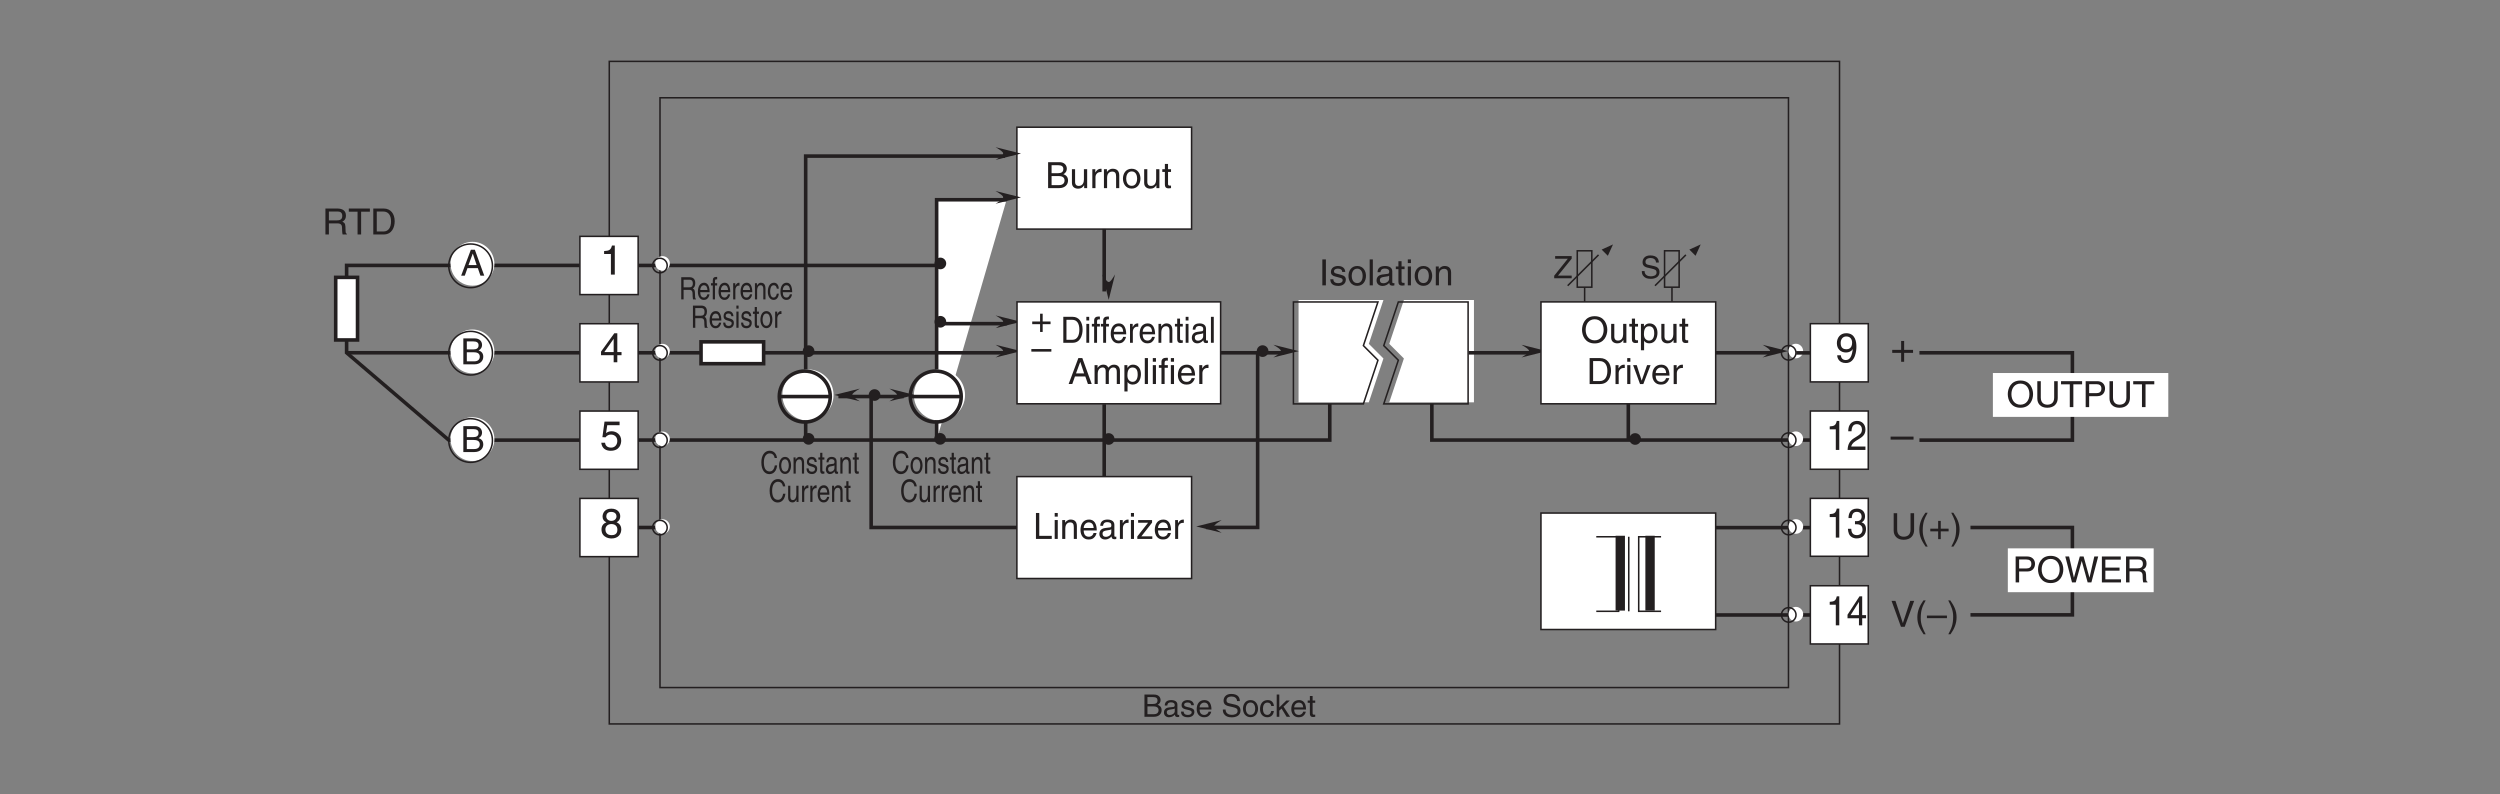 <?xml version="1.0" encoding="UTF-8"?>
<svg xmlns="http://www.w3.org/2000/svg" xmlns:xlink="http://www.w3.org/1999/xlink" width="481.89pt" height="153.07pt" viewBox="0 0 481.89 153.07" version="1.2">
<rect x="0" y="0" width="481.89" height="153.07" fill="#808080" stroke="none"/>
<defs>
<g>
<symbol overflow="visible" id="glyph0-0">
<path style="stroke:none;" d="M 0 0 L 3.984 0 L 3.984 -5.562 L 0 -5.562 Z M 1.984 -3.141 L 0.641 -5.172 L 3.344 -5.172 Z M 2.234 -2.781 L 3.578 -4.812 L 3.578 -0.75 Z M 0.641 -0.391 L 1.984 -2.422 L 3.344 -0.391 Z M 0.391 -4.812 L 1.75 -2.781 L 0.391 -0.75 Z M 0.391 -4.812 "/>
</symbol>
<symbol overflow="visible" id="glyph0-1">
<path style="stroke:none;" d="M 2.859 -5.594 L 2.312 -5.594 C 2.078 -4.672 1.703 -4.594 0.797 -4.531 L 0.797 -3.969 L 2.109 -3.969 L 2.109 0 L 2.859 0 Z M 2.859 -5.594 "/>
</symbol>
<symbol overflow="visible" id="glyph0-2">
<path style="stroke:none;" d="M 4.156 -1.359 L 4.156 -1.969 L 3.344 -1.969 L 3.344 -5.594 L 2.766 -5.594 L 0.203 -2.047 L 0.203 -1.359 L 2.641 -1.359 L 2.641 0 L 3.344 0 L 3.344 -1.359 Z M 2.625 -4.5 L 2.641 -4.5 L 2.641 -1.969 L 0.844 -1.969 Z M 2.625 -4.5 "/>
</symbol>
<symbol overflow="visible" id="glyph0-3">
<path style="stroke:none;" d="M 1.406 -4.781 L 3.781 -4.781 L 3.781 -5.469 L 0.875 -5.469 L 0.469 -2.469 L 1.062 -2.438 C 1.328 -2.781 1.688 -2.969 2.094 -2.969 C 2.797 -2.969 3.344 -2.531 3.344 -1.734 C 3.344 -1.031 2.891 -0.453 2.156 -0.453 C 1.531 -0.453 1.047 -0.734 0.984 -1.391 L 0.25 -1.391 C 0.391 -0.141 1.328 0.156 2.062 0.156 C 3.812 0.156 4.094 -1.188 4.094 -1.812 C 4.094 -2.969 3.156 -3.609 2.25 -3.609 C 1.75 -3.609 1.406 -3.438 1.172 -3.25 Z M 1.406 -4.781 "/>
</symbol>
<symbol overflow="visible" id="glyph0-4">
<path style="stroke:none;" d="M 3.906 -4.156 C 3.906 -4.797 3.422 -5.594 2.188 -5.594 C 0.844 -5.594 0.5 -4.641 0.5 -4.062 C 0.5 -3.531 0.766 -3.156 1.25 -2.969 C 0.656 -2.734 0.297 -2.297 0.297 -1.609 C 0.297 -1.344 0.297 -0.734 0.875 -0.281 C 1.312 0.078 1.906 0.156 2.219 0.156 C 3.547 0.156 4.109 -0.719 4.109 -1.609 C 4.109 -2.031 3.953 -2.656 3.203 -2.969 C 3.438 -3.109 3.906 -3.344 3.906 -4.156 Z M 2.203 -2.625 C 2.844 -2.625 3.359 -2.297 3.359 -1.531 C 3.359 -0.656 2.75 -0.484 2.25 -0.484 C 1.266 -0.484 1.047 -1.141 1.047 -1.594 C 1.047 -2.109 1.422 -2.625 2.203 -2.625 Z M 2.188 -3.234 C 1.688 -3.234 1.219 -3.562 1.219 -4.094 C 1.219 -4.453 1.406 -4.969 2.141 -4.969 C 2.969 -4.969 3.188 -4.469 3.188 -4.125 C 3.188 -3.625 2.797 -3.234 2.188 -3.234 Z M 2.188 -3.234 "/>
</symbol>
<symbol overflow="visible" id="glyph0-5">
<path style="stroke:none;" d="M 2.031 -2.297 L 0.312 -2.297 L 0.312 -1.719 L 2.031 -1.719 L 2.031 0 L 2.609 0 L 2.609 -1.719 L 4.328 -1.719 L 4.328 -2.297 L 2.609 -2.297 L 2.609 -4.016 L 2.031 -4.016 Z M 2.031 -2.297 "/>
</symbol>
<symbol overflow="visible" id="glyph0-6">
<path style="stroke:none;" d="M 4.422 -2.484 L 0 -2.484 L 0 -1.906 L 4.422 -1.906 Z M 4.422 -2.484 "/>
</symbol>
<symbol overflow="visible" id="glyph0-7">
<path style="stroke:none;" d="M 2.094 -1.875 C 2.609 -1.875 3.172 -2.109 3.375 -2.531 L 3.391 -2.516 C 3.219 -1.078 2.812 -0.422 2.047 -0.422 C 1.469 -0.422 1.141 -0.781 1.094 -1.344 L 0.391 -1.344 C 0.391 -0.797 0.75 0.156 2.062 0.156 C 3.984 0.156 4.094 -2.406 4.094 -3 C 4.094 -3.906 3.906 -5.594 2.125 -5.594 C 0.953 -5.594 0.328 -4.688 0.328 -3.672 C 0.328 -2.562 1.062 -1.875 2.094 -1.875 Z M 2.188 -2.5 C 1.719 -2.5 1.062 -2.625 1.062 -3.703 C 1.062 -4.453 1.484 -4.969 2.141 -4.969 C 2.938 -4.969 3.266 -4.406 3.266 -3.766 C 3.266 -2.672 2.562 -2.5 2.188 -2.5 Z M 2.188 -2.5 "/>
</symbol>
<symbol overflow="visible" id="glyph1-0">
<path style="stroke:none;" d="M 0 0 L 3.484 0 L 3.484 -4.875 L 0 -4.875 Z M 1.734 -2.75 L 0.562 -4.516 L 2.922 -4.516 Z M 1.953 -2.438 L 3.125 -4.203 L 3.125 -0.656 Z M 0.562 -0.344 L 1.734 -2.125 L 2.922 -0.344 Z M 0.344 -4.203 L 1.531 -2.438 L 0.344 -0.656 Z M 0.344 -4.203 "/>
</symbol>
<symbol overflow="visible" id="glyph1-1">
<path style="stroke:none;" d="M 3.312 -1.453 L 3.812 0 L 4.547 0 L 2.734 -5 L 1.969 -5 L 0.094 0 L 0.797 0 L 1.312 -1.453 Z M 1.516 -2.047 L 2.328 -4.25 L 2.344 -4.25 L 3.078 -2.047 Z M 1.516 -2.047 "/>
</symbol>
<symbol overflow="visible" id="glyph1-2">
<path style="stroke:none;" d="M 1.188 -4.422 L 2.406 -4.422 C 3.156 -4.422 3.453 -4.156 3.453 -3.688 C 3.453 -3.078 3.047 -2.875 2.406 -2.875 L 1.188 -2.875 Z M 0.516 0 L 2.656 0 C 3.766 0 4.359 -0.672 4.359 -1.469 C 4.359 -2.328 3.781 -2.562 3.453 -2.688 C 4 -2.953 4.125 -3.406 4.125 -3.734 C 4.125 -4.422 3.641 -5 2.719 -5 L 0.516 -5 Z M 1.188 -2.328 L 2.516 -2.328 C 3.062 -2.328 3.688 -2.188 3.688 -1.484 C 3.688 -0.938 3.328 -0.578 2.625 -0.578 L 1.188 -0.578 Z M 1.188 -2.328 "/>
</symbol>
<symbol overflow="visible" id="glyph1-3">
<path style="stroke:none;" d="M 1.281 -2.141 L 2.922 -2.141 C 3.734 -2.141 3.812 -1.656 3.812 -1.25 C 3.812 -1.062 3.828 -0.312 3.922 0 L 4.75 0 L 4.75 -0.109 C 4.547 -0.234 4.516 -0.328 4.5 -0.609 L 4.469 -1.516 C 4.438 -2.219 4.156 -2.344 3.859 -2.453 C 4.188 -2.641 4.562 -2.906 4.562 -3.656 C 4.562 -4.703 3.734 -5 2.922 -5 L 0.609 -5 L 0.609 0 L 1.281 0 Z M 1.281 -4.422 L 2.969 -4.422 C 3.297 -4.422 3.859 -4.359 3.859 -3.578 C 3.859 -2.844 3.344 -2.719 2.844 -2.719 L 1.281 -2.719 Z M 1.281 -4.422 "/>
</symbol>
<symbol overflow="visible" id="glyph1-4">
<path style="stroke:none;" d="M 0.094 -4.391 L 1.781 -4.391 L 1.781 0 L 2.469 0 L 2.469 -4.391 L 4.156 -4.391 L 4.156 -5 L 0.094 -5 Z M 0.094 -4.391 "/>
</symbol>
<symbol overflow="visible" id="glyph1-5">
<path style="stroke:none;" d="M 0.562 0 L 2.562 0 C 4.203 0 4.688 -1.453 4.688 -2.562 C 4.688 -4 3.891 -5 2.594 -5 L 0.562 -5 Z M 1.234 -4.422 L 2.5 -4.422 C 3.406 -4.422 3.984 -3.781 3.984 -2.531 C 3.984 -1.266 3.422 -0.578 2.547 -0.578 L 1.234 -0.578 Z M 1.234 -4.422 "/>
</symbol>
<symbol overflow="visible" id="glyph1-6">
<path style="stroke:none;" d="M 1.312 -5 L 0.625 -5 L 0.625 0 L 1.312 0 Z M 1.312 -5 "/>
</symbol>
<symbol overflow="visible" id="glyph1-7">
<path style="stroke:none;" d="M 3.109 -2.594 C 3.109 -2.781 3.016 -3.734 1.719 -3.734 C 1 -3.734 0.344 -3.375 0.344 -2.578 C 0.344 -2.078 0.672 -1.828 1.188 -1.703 L 1.891 -1.516 C 2.406 -1.391 2.609 -1.297 2.609 -1 C 2.609 -0.594 2.219 -0.422 1.781 -0.422 C 0.922 -0.422 0.828 -0.891 0.812 -1.172 L 0.219 -1.172 C 0.25 -0.734 0.344 0.109 1.781 0.109 C 2.609 0.109 3.219 -0.344 3.219 -1.094 C 3.219 -1.594 2.969 -1.875 2.203 -2.062 L 1.594 -2.219 C 1.125 -2.328 0.938 -2.406 0.938 -2.703 C 0.938 -3.156 1.469 -3.219 1.656 -3.219 C 2.422 -3.219 2.516 -2.828 2.516 -2.594 Z M 3.109 -2.594 "/>
</symbol>
<symbol overflow="visible" id="glyph1-8">
<path style="stroke:none;" d="M 0.25 -1.828 C 0.25 -0.891 0.766 0.094 1.938 0.094 C 3.094 0.094 3.625 -0.891 3.625 -1.828 C 3.625 -2.766 3.094 -3.734 1.938 -3.734 C 0.766 -3.734 0.25 -2.766 0.25 -1.828 Z M 0.875 -1.828 C 0.875 -2.312 1.062 -3.219 1.938 -3.219 C 2.812 -3.219 2.984 -2.312 2.984 -1.828 C 2.984 -1.328 2.812 -0.438 1.938 -0.438 C 1.062 -0.438 0.875 -1.328 0.875 -1.828 Z M 0.875 -1.828 "/>
</symbol>
<symbol overflow="visible" id="glyph1-9">
<path style="stroke:none;" d="M 1.078 -5 L 0.469 -5 L 0.469 0 L 1.078 0 Z M 1.078 -5 "/>
</symbol>
<symbol overflow="visible" id="glyph1-10">
<path style="stroke:none;" d="M 1 -2.531 C 1.031 -2.812 1.141 -3.234 1.828 -3.234 C 2.406 -3.234 2.688 -3.031 2.688 -2.641 C 2.688 -2.281 2.516 -2.219 2.359 -2.219 L 1.359 -2.094 C 0.344 -1.953 0.25 -1.25 0.25 -0.953 C 0.25 -0.312 0.719 0.109 1.391 0.109 C 2.094 0.109 2.469 -0.234 2.703 -0.484 C 2.719 -0.203 2.812 0.062 3.344 0.062 C 3.484 0.062 3.578 0.031 3.688 0 L 3.688 -0.438 C 3.609 -0.438 3.547 -0.422 3.484 -0.422 C 3.359 -0.422 3.281 -0.484 3.281 -0.625 L 3.281 -2.719 C 3.281 -3.656 2.219 -3.734 1.938 -3.734 C 1.031 -3.734 0.453 -3.406 0.438 -2.531 Z M 2.672 -1.266 C 2.672 -0.766 2.109 -0.406 1.547 -0.406 C 1.078 -0.406 0.891 -0.641 0.891 -1.031 C 0.891 -1.5 1.359 -1.578 1.656 -1.625 C 2.422 -1.719 2.578 -1.781 2.672 -1.859 Z M 2.672 -1.266 "/>
</symbol>
<symbol overflow="visible" id="glyph1-11">
<path style="stroke:none;" d="M 1.781 -3.125 L 1.781 -3.641 L 1.203 -3.641 L 1.203 -4.656 L 0.594 -4.656 L 0.594 -3.641 L 0.094 -3.641 L 0.094 -3.125 L 0.594 -3.125 L 0.594 -0.734 C 0.594 -0.297 0.719 0.047 1.328 0.047 C 1.391 0.047 1.562 0.016 1.781 0 L 1.781 -0.484 L 1.578 -0.484 C 1.453 -0.484 1.203 -0.484 1.203 -0.766 L 1.203 -3.125 Z M 1.781 -3.125 "/>
</symbol>
<symbol overflow="visible" id="glyph1-12">
<path style="stroke:none;" d="M 1.078 -3.641 L 0.469 -3.641 L 0.469 0 L 1.078 0 Z M 1.078 -4.297 L 1.078 -5 L 0.469 -5 L 0.469 -4.297 Z M 1.078 -4.297 "/>
</symbol>
<symbol overflow="visible" id="glyph1-13">
<path style="stroke:none;" d="M 3.406 -2.469 C 3.406 -3.516 2.703 -3.734 2.141 -3.734 C 1.516 -3.734 1.172 -3.312 1.047 -3.125 L 1.031 -3.125 L 1.031 -3.641 L 0.453 -3.641 L 0.453 0 L 1.062 0 L 1.062 -1.984 C 1.062 -2.969 1.672 -3.188 2.016 -3.188 C 2.625 -3.188 2.797 -2.875 2.797 -2.234 L 2.797 0 L 3.406 0 Z M 3.406 -2.469 "/>
</symbol>
<symbol overflow="visible" id="glyph1-14">
<path style="stroke:none;" d="M 4.438 -2.5 C 4.438 -1.328 3.797 -0.469 2.703 -0.469 C 1.625 -0.469 0.969 -1.328 0.969 -2.5 C 0.969 -3.672 1.625 -4.531 2.703 -4.531 C 3.797 -4.531 4.438 -3.672 4.438 -2.5 Z M 5.141 -2.5 C 5.141 -3.578 4.562 -5.125 2.703 -5.125 C 0.844 -5.125 0.266 -3.578 0.266 -2.5 C 0.266 -1.422 0.844 0.125 2.703 0.125 C 4.562 0.125 5.141 -1.422 5.141 -2.5 Z M 5.141 -2.5 "/>
</symbol>
<symbol overflow="visible" id="glyph1-15">
<path style="stroke:none;" d="M 3.406 0 L 3.406 -3.641 L 2.781 -3.641 L 2.781 -1.641 C 2.781 -1.109 2.562 -0.422 1.781 -0.422 C 1.391 -0.422 1.078 -0.625 1.078 -1.219 L 1.078 -3.641 L 0.469 -3.641 L 0.469 -1.016 C 0.469 -0.156 1.125 0.109 1.656 0.109 C 2.234 0.109 2.547 -0.125 2.812 -0.547 L 2.828 -0.531 L 2.828 0 Z M 3.406 0 "/>
</symbol>
<symbol overflow="visible" id="glyph1-16">
<path style="stroke:none;" d="M 0.984 -1.641 C 0.984 -2.234 1.078 -3.188 1.969 -3.188 C 2.906 -3.188 2.969 -2.297 2.969 -1.828 C 2.969 -1.031 2.656 -0.422 1.984 -0.422 C 1.594 -0.422 0.984 -0.688 0.984 -1.641 Z M 0.406 1.438 L 1.016 1.438 L 1.016 -0.375 L 1.031 -0.375 C 1.188 -0.125 1.516 0.109 2 0.109 C 3.234 0.109 3.594 -1.062 3.594 -1.922 C 3.594 -2.953 3.047 -3.734 2.078 -3.734 C 1.422 -3.734 1.141 -3.328 1 -3.125 L 0.984 -3.125 L 0.984 -3.641 L 0.406 -3.641 Z M 0.406 1.438 "/>
</symbol>
<symbol overflow="visible" id="glyph1-17">
<path style="stroke:none;" d="M 1.141 -2.109 C 1.141 -2.641 1.516 -3.094 2.078 -3.094 L 2.312 -3.094 L 2.312 -3.719 C 2.266 -3.734 2.219 -3.734 2.156 -3.734 C 1.688 -3.734 1.375 -3.453 1.125 -3.031 L 1.109 -3.031 L 1.109 -3.641 L 0.531 -3.641 L 0.531 0 L 1.141 0 Z M 1.141 -2.109 "/>
</symbol>
<symbol overflow="visible" id="glyph1-18">
<path style="stroke:none;" d="M 1.719 -0.672 L 1.703 -0.672 L 0.766 -3.641 L 0.062 -3.641 L 1.391 0 L 2.031 0 L 3.422 -3.641 L 2.75 -3.641 Z M 1.719 -0.672 "/>
</symbol>
<symbol overflow="visible" id="glyph1-19">
<path style="stroke:none;" d="M 2.922 -1.141 C 2.906 -0.875 2.562 -0.422 1.984 -0.422 C 1.281 -0.422 0.938 -0.859 0.938 -1.625 L 3.594 -1.625 C 3.594 -2.906 3.078 -3.734 2.016 -3.734 C 0.828 -3.734 0.281 -2.844 0.281 -1.719 C 0.281 -0.672 0.891 0.109 1.906 0.109 C 2.484 0.109 2.719 -0.031 2.891 -0.141 C 3.344 -0.453 3.516 -0.969 3.547 -1.141 Z M 0.938 -2.109 C 0.938 -2.672 1.375 -3.188 1.938 -3.188 C 2.688 -3.188 2.922 -2.672 2.953 -2.109 Z M 0.938 -2.109 "/>
</symbol>
<symbol overflow="visible" id="glyph1-20">
<path style="stroke:none;" d="M 3.797 -5 L 3.797 -1.828 C 3.797 -0.75 3.109 -0.469 2.484 -0.469 C 1.891 -0.469 1.219 -0.766 1.219 -1.844 L 1.219 -5 L 0.547 -5 L 0.547 -1.656 C 0.547 -0.734 1.125 0.125 2.469 0.125 C 3.844 0.125 4.484 -0.734 4.484 -1.75 L 4.484 -5 Z M 3.797 -5 "/>
</symbol>
<symbol overflow="visible" id="glyph1-21">
<path style="stroke:none;" d="M 1.266 -4.422 L 2.641 -4.422 C 3.203 -4.422 3.625 -4.219 3.625 -3.578 C 3.625 -2.906 3.219 -2.688 2.609 -2.688 L 1.266 -2.688 Z M 1.266 -2.109 L 2.844 -2.109 C 3.922 -2.109 4.328 -2.891 4.328 -3.594 C 4.328 -4.391 3.766 -5 2.844 -5 L 0.594 -5 L 0.594 0 L 1.266 0 Z M 1.266 -2.109 "/>
</symbol>
<symbol overflow="visible" id="glyph1-22">
<path style="stroke:none;" d=""/>
</symbol>
<symbol overflow="visible" id="glyph1-23">
<path style="stroke:none;" d="M 0.453 0 L 1.062 0 L 1.062 -1.984 C 1.062 -2.969 1.672 -3.188 2.016 -3.188 C 2.469 -3.188 2.594 -2.828 2.594 -2.516 L 2.594 0 L 3.203 0 L 3.203 -2.219 C 3.203 -2.703 3.547 -3.188 4.062 -3.188 C 4.578 -3.188 4.734 -2.844 4.734 -2.344 L 4.734 0 L 5.344 0 L 5.344 -2.516 C 5.344 -3.547 4.609 -3.734 4.219 -3.734 C 3.656 -3.734 3.406 -3.484 3.109 -3.156 C 3 -3.344 2.797 -3.734 2.141 -3.734 C 1.484 -3.734 1.172 -3.312 1.047 -3.125 L 1.031 -3.125 L 1.031 -3.641 L 0.453 -3.641 Z M 0.453 0 "/>
</symbol>
<symbol overflow="visible" id="glyph1-24">
<path style="stroke:none;" d="M 1.828 -3.125 L 1.828 -3.641 L 1.203 -3.641 L 1.203 -4.094 C 1.203 -4.375 1.312 -4.516 1.578 -4.516 C 1.641 -4.516 1.75 -4.5 1.828 -4.5 L 1.828 -5.047 C 1.719 -5.062 1.641 -5.062 1.547 -5.062 C 0.953 -5.062 0.594 -4.812 0.594 -4.266 L 0.594 -3.641 L 0.094 -3.641 L 0.094 -3.125 L 0.594 -3.125 L 0.594 0 L 1.203 0 L 1.203 -3.125 Z M 1.828 -3.125 "/>
</symbol>
<symbol overflow="visible" id="glyph1-25">
<path style="stroke:none;" d="M 1.781 -2.016 L 0.266 -2.016 L 0.266 -1.5 L 1.781 -1.5 L 1.781 0 L 2.281 0 L 2.281 -1.5 L 3.797 -1.5 L 3.797 -2.016 L 2.281 -2.016 L 2.281 -3.516 L 1.781 -3.516 Z M 1.781 -2.016 "/>
</symbol>
<symbol overflow="visible" id="glyph1-26">
<path style="stroke:none;" d="M 3.859 -2.172 L 0 -2.172 L 0 -1.672 L 3.859 -1.672 Z M 3.859 -2.172 "/>
</symbol>
<symbol overflow="visible" id="glyph1-27">
<path style="stroke:none;" d="M 1.641 -5.094 C 0.891 -4.031 0.469 -3.031 0.469 -1.812 C 0.469 -0.516 0.953 0.359 1.672 1.438 L 2.078 1.438 C 1.516 0.344 1.125 -0.5 1.125 -1.641 C 1.125 -3.312 1.484 -3.984 2.078 -5.094 Z M 1.641 -5.094 "/>
</symbol>
<symbol overflow="visible" id="glyph1-28">
<path style="stroke:none;" d="M 0.672 1.438 C 1.422 0.375 1.844 -0.625 1.844 -1.844 C 1.844 -3.141 1.375 -4.016 0.641 -5.094 L 0.234 -5.094 C 0.797 -4 1.188 -3.156 1.188 -2.016 C 1.188 -0.344 0.828 0.328 0.25 1.438 Z M 0.672 1.438 "/>
</symbol>
<symbol overflow="visible" id="glyph1-29">
<path style="stroke:none;" d="M 2.328 -0.734 L 2.312 -0.734 L 0.891 -5 L 0.141 -5 L 1.953 0 L 2.672 0 L 4.5 -5 L 3.734 -5 Z M 2.328 -0.734 "/>
</symbol>
<symbol overflow="visible" id="glyph1-30">
<path style="stroke:none;" d="M 3.281 -4.141 L 4.422 0 L 5.141 0 L 6.453 -5 L 5.703 -5 L 4.781 -0.938 L 4.766 -0.938 L 3.641 -5 L 2.906 -5 L 1.781 -0.938 L 1.766 -0.938 L 0.844 -5 L 0.109 -5 L 1.406 0 L 2.125 0 Z M 3.281 -4.141 "/>
</symbol>
<symbol overflow="visible" id="glyph1-31">
<path style="stroke:none;" d="M 4.281 -0.594 L 1.266 -0.594 L 1.266 -2.266 L 4 -2.266 L 4 -2.859 L 1.266 -2.859 L 1.266 -4.391 L 4.234 -4.391 L 4.234 -5 L 0.594 -5 L 0.594 0 L 4.281 0 Z M 4.281 -0.594 "/>
</symbol>
<symbol overflow="visible" id="glyph2-0">
<path style="stroke:none;" d="M 0 0 L 2.984 0 L 2.984 -4.172 L 0 -4.172 Z M 1.5 -2.359 L 0.484 -3.875 L 2.5 -3.875 Z M 1.672 -2.094 L 2.688 -3.609 L 2.688 -0.562 Z M 0.484 -0.297 L 1.5 -1.828 L 2.5 -0.297 Z M 0.297 -3.609 L 1.312 -2.094 L 0.297 -0.562 Z M 0.297 -3.609 "/>
</symbol>
<symbol overflow="visible" id="glyph2-1">
<path style="stroke:none;" d="M 1.016 -3.797 L 2.078 -3.797 C 2.719 -3.797 2.953 -3.562 2.953 -3.156 C 2.953 -2.641 2.625 -2.469 2.062 -2.469 L 1.016 -2.469 Z M 0.438 0 L 2.281 0 C 3.234 0 3.75 -0.578 3.75 -1.266 C 3.75 -2 3.25 -2.203 2.969 -2.312 C 3.438 -2.531 3.547 -2.922 3.547 -3.203 C 3.547 -3.797 3.125 -4.281 2.328 -4.281 L 0.438 -4.281 Z M 1.016 -2 L 2.156 -2 C 2.625 -2 3.156 -1.875 3.156 -1.281 C 3.156 -0.797 2.859 -0.5 2.25 -0.5 L 1.016 -0.5 Z M 1.016 -2 "/>
</symbol>
<symbol overflow="visible" id="glyph2-2">
<path style="stroke:none;" d="M 0.859 -2.172 C 0.891 -2.406 0.969 -2.781 1.562 -2.781 C 2.062 -2.781 2.297 -2.594 2.297 -2.266 C 2.297 -1.953 2.156 -1.906 2.031 -1.891 L 1.156 -1.797 C 0.297 -1.688 0.219 -1.078 0.219 -0.812 C 0.219 -0.281 0.625 0.094 1.188 0.094 C 1.797 0.094 2.125 -0.203 2.328 -0.422 C 2.344 -0.172 2.406 0.062 2.875 0.062 C 3 0.062 3.078 0.031 3.156 0 L 3.156 -0.375 C 3.109 -0.375 3.031 -0.359 2.984 -0.359 C 2.891 -0.359 2.812 -0.406 2.812 -0.547 L 2.812 -2.344 C 2.812 -3.141 1.906 -3.219 1.656 -3.219 C 0.891 -3.219 0.391 -2.922 0.375 -2.172 Z M 2.297 -1.078 C 2.297 -0.656 1.812 -0.344 1.328 -0.344 C 0.938 -0.344 0.766 -0.547 0.766 -0.891 C 0.766 -1.281 1.172 -1.359 1.422 -1.391 C 2.078 -1.484 2.203 -1.531 2.297 -1.594 Z M 2.297 -1.078 "/>
</symbol>
<symbol overflow="visible" id="glyph2-3">
<path style="stroke:none;" d="M 2.672 -2.234 C 2.672 -2.391 2.594 -3.219 1.469 -3.219 C 0.859 -3.219 0.297 -2.906 0.297 -2.219 C 0.297 -1.781 0.578 -1.562 1.016 -1.453 L 1.625 -1.312 C 2.078 -1.188 2.25 -1.109 2.25 -0.859 C 2.25 -0.516 1.906 -0.359 1.531 -0.359 C 0.781 -0.359 0.719 -0.766 0.703 -1 L 0.188 -1 C 0.203 -0.625 0.297 0.094 1.531 0.094 C 2.234 0.094 2.766 -0.297 2.766 -0.938 C 2.766 -1.359 2.547 -1.609 1.891 -1.766 L 1.359 -1.891 C 0.969 -2 0.797 -2.062 0.797 -2.312 C 0.797 -2.703 1.266 -2.75 1.422 -2.75 C 2.078 -2.75 2.156 -2.422 2.156 -2.234 Z M 2.672 -2.234 "/>
</symbol>
<symbol overflow="visible" id="glyph2-4">
<path style="stroke:none;" d="M 2.516 -0.984 C 2.5 -0.75 2.203 -0.359 1.703 -0.359 C 1.109 -0.359 0.797 -0.734 0.797 -1.391 L 3.078 -1.391 C 3.078 -2.5 2.641 -3.219 1.734 -3.219 C 0.703 -3.219 0.234 -2.438 0.234 -1.469 C 0.234 -0.578 0.766 0.094 1.641 0.094 C 2.141 0.094 2.344 -0.031 2.484 -0.125 C 2.875 -0.391 3.016 -0.828 3.031 -0.984 Z M 0.797 -1.812 C 0.797 -2.297 1.188 -2.734 1.672 -2.734 C 2.297 -2.734 2.5 -2.297 2.531 -1.812 Z M 0.797 -1.812 "/>
</symbol>
<symbol overflow="visible" id="glyph2-5">
<path style="stroke:none;" d=""/>
</symbol>
<symbol overflow="visible" id="glyph2-6">
<path style="stroke:none;" d="M 3.578 -3.031 C 3.562 -3.5 3.406 -4.406 1.906 -4.406 C 0.875 -4.406 0.438 -3.75 0.438 -3.078 C 0.438 -2.328 1.062 -2.125 1.344 -2.062 L 2.219 -1.859 C 2.938 -1.688 3.141 -1.547 3.141 -1.109 C 3.141 -0.484 2.438 -0.375 2.016 -0.375 C 1.469 -0.375 0.828 -0.609 0.828 -1.391 L 0.297 -1.391 C 0.297 -0.984 0.359 -0.625 0.734 -0.297 C 0.922 -0.125 1.234 0.109 2.016 0.109 C 2.75 0.109 3.703 -0.172 3.703 -1.188 C 3.703 -1.859 3.281 -2.203 2.734 -2.328 L 1.5 -2.609 C 1.25 -2.672 1 -2.781 1 -3.156 C 1 -3.797 1.609 -3.906 1.969 -3.906 C 2.453 -3.906 3.016 -3.688 3.031 -3.031 Z M 3.578 -3.031 "/>
</symbol>
<symbol overflow="visible" id="glyph2-7">
<path style="stroke:none;" d="M 0.203 -1.562 C 0.203 -0.766 0.656 0.078 1.656 0.078 C 2.656 0.078 3.109 -0.766 3.109 -1.562 C 3.109 -2.375 2.656 -3.219 1.656 -3.219 C 0.656 -3.219 0.203 -2.375 0.203 -1.562 Z M 0.75 -1.562 C 0.75 -1.984 0.906 -2.75 1.656 -2.75 C 2.406 -2.75 2.562 -1.984 2.562 -1.562 C 2.562 -1.141 2.406 -0.375 1.656 -0.375 C 0.906 -0.375 0.75 -1.141 0.75 -1.562 Z M 0.75 -1.562 "/>
</symbol>
<symbol overflow="visible" id="glyph2-8">
<path style="stroke:none;" d="M 2.844 -2.078 C 2.812 -2.609 2.5 -3.219 1.672 -3.219 C 0.641 -3.219 0.172 -2.438 0.172 -1.469 C 0.172 -0.578 0.703 0.094 1.578 0.094 C 2.484 0.094 2.797 -0.609 2.844 -1.109 L 2.344 -1.109 C 2.25 -0.625 1.953 -0.359 1.594 -0.359 C 0.875 -0.359 0.734 -1.031 0.734 -1.562 C 0.734 -2.125 0.953 -2.734 1.594 -2.734 C 2.047 -2.734 2.281 -2.484 2.344 -2.078 Z M 2.844 -2.078 "/>
</symbol>
<symbol overflow="visible" id="glyph2-9">
<path style="stroke:none;" d="M 1.719 -1.953 L 2.922 -3.125 L 2.25 -3.125 L 0.906 -1.797 L 0.906 -4.281 L 0.406 -4.281 L 0.406 0 L 0.906 0 L 0.906 -1.188 L 1.344 -1.578 L 2.312 0 L 2.984 0 Z M 1.719 -1.953 "/>
</symbol>
<symbol overflow="visible" id="glyph2-10">
<path style="stroke:none;" d="M 1.531 -2.688 L 1.531 -3.125 L 1.031 -3.125 L 1.031 -4 L 0.5 -4 L 0.5 -3.125 L 0.078 -3.125 L 0.078 -2.688 L 0.5 -2.688 L 0.5 -0.625 C 0.5 -0.25 0.625 0.047 1.141 0.047 C 1.188 0.047 1.344 0.016 1.531 0 L 1.531 -0.406 L 1.344 -0.406 C 1.234 -0.406 1.031 -0.406 1.031 -0.656 L 1.031 -2.688 Z M 1.531 -2.688 "/>
</symbol>
<symbol overflow="visible" id="glyph2-11">
<path style="stroke:none;" d="M 3.516 -0.516 L 0.875 -0.516 L 3.516 -3.781 L 3.516 -4.281 L 0.328 -4.281 L 0.328 -3.766 L 2.766 -3.766 L 0.141 -0.484 L 0.141 0 L 3.516 0 Z M 3.516 -0.516 "/>
</symbol>
<symbol overflow="visible" id="glyph3-0">
<path style="stroke:none;" d="M 0 0 L 3.578 0 L 3.578 -5.562 L 0 -5.562 Z M 1.781 -3.141 L 0.578 -5.172 L 3 -5.172 Z M 2 -2.781 L 3.219 -4.812 L 3.219 -0.75 Z M 0.578 -0.391 L 1.781 -2.422 L 3 -0.391 Z M 0.359 -4.812 L 1.578 -2.781 L 0.359 -0.75 Z M 0.359 -4.812 "/>
</symbol>
<symbol overflow="visible" id="glyph3-1">
<path style="stroke:none;" d="M 2.562 -5.594 L 2.078 -5.594 C 1.875 -4.672 1.531 -4.594 0.719 -4.531 L 0.719 -3.969 L 1.891 -3.969 L 1.891 0 L 2.562 0 Z M 2.562 -5.594 "/>
</symbol>
<symbol overflow="visible" id="glyph3-2">
<path style="stroke:none;" d="M 0.938 -3.594 C 0.969 -3.984 1.016 -4.969 1.953 -4.969 C 2.703 -4.969 2.953 -4.391 2.953 -3.953 C 2.953 -3.219 2.562 -2.984 2.031 -2.641 L 1.359 -2.219 C 0.688 -1.781 0.219 -1.156 0.188 0 L 3.625 0 L 3.625 -0.656 L 0.891 -0.656 C 0.922 -0.875 1.078 -1.312 1.766 -1.734 L 2.281 -2.047 C 3.031 -2.5 3.625 -2.922 3.625 -3.922 C 3.625 -4.969 2.922 -5.594 2.047 -5.594 C 1.516 -5.594 0.312 -5.406 0.312 -3.594 Z M 0.938 -3.594 "/>
</symbol>
<symbol overflow="visible" id="glyph3-3">
<path style="stroke:none;" d="M 1.609 -2.578 C 1.703 -2.578 1.797 -2.578 1.891 -2.578 C 2.312 -2.578 3.062 -2.5 3.062 -1.562 C 3.062 -0.922 2.609 -0.484 1.969 -0.484 C 1.031 -0.484 0.922 -1.188 0.891 -1.703 L 0.25 -1.703 C 0.281 -1.062 0.438 -0.422 1 -0.094 C 1.234 0.047 1.547 0.156 1.922 0.156 C 3.203 0.156 3.734 -0.734 3.734 -1.641 C 3.734 -2.391 3.391 -2.781 2.891 -2.953 L 2.891 -2.969 C 3.172 -3.062 3.547 -3.406 3.547 -4.125 C 3.547 -4.969 2.969 -5.594 1.984 -5.594 C 0.672 -5.594 0.359 -4.578 0.359 -3.766 L 0.984 -3.766 C 1.016 -4.156 1.062 -4.969 1.953 -4.969 C 2.719 -4.969 2.891 -4.406 2.891 -4.078 C 2.891 -3.375 2.422 -3.172 1.938 -3.172 C 1.828 -3.172 1.703 -3.172 1.609 -3.188 Z M 1.609 -2.578 "/>
</symbol>
<symbol overflow="visible" id="glyph3-4">
<path style="stroke:none;" d="M 3.75 -1.359 L 3.75 -1.969 L 3 -1.969 L 3 -5.594 L 2.484 -5.594 L 0.172 -2.047 L 0.172 -1.359 L 2.375 -1.359 L 2.375 0 L 3 0 L 3 -1.359 Z M 2.359 -4.5 L 2.375 -4.5 L 2.375 -1.969 L 0.766 -1.969 Z M 2.359 -4.5 "/>
</symbol>
<symbol overflow="visible" id="glyph4-0">
<path style="stroke:none;" d="M 0 0 L 3.312 0 L 3.312 -4.875 L 0 -4.875 Z M 1.656 -2.75 L 0.531 -4.516 L 2.781 -4.516 Z M 1.844 -2.438 L 2.969 -4.203 L 2.969 -0.656 Z M 0.531 -0.344 L 1.656 -2.125 L 2.781 -0.344 Z M 0.328 -4.203 L 1.453 -2.438 L 0.328 -0.656 Z M 0.328 -4.203 "/>
</symbol>
<symbol overflow="visible" id="glyph4-1">
<path style="stroke:none;" d="M 1.141 -5 L 0.5 -5 L 0.5 0 L 3.547 0 L 3.547 -0.594 L 1.141 -0.594 Z M 1.141 -5 "/>
</symbol>
<symbol overflow="visible" id="glyph4-2">
<path style="stroke:none;" d="M 1.031 -3.641 L 0.438 -3.641 L 0.438 0 L 1.031 0 Z M 1.031 -4.297 L 1.031 -5 L 0.438 -5 L 0.438 -4.297 Z M 1.031 -4.297 "/>
</symbol>
<symbol overflow="visible" id="glyph4-3">
<path style="stroke:none;" d="M 3.25 -2.469 C 3.25 -3.516 2.578 -3.734 2.031 -3.734 C 1.438 -3.734 1.109 -3.312 0.984 -3.125 L 0.984 -3.641 L 0.422 -3.641 L 0.422 0 L 1.016 0 L 1.016 -1.984 C 1.016 -2.969 1.594 -3.188 1.922 -3.188 C 2.484 -3.188 2.656 -2.875 2.656 -2.234 L 2.656 0 L 3.25 0 Z M 3.25 -2.469 "/>
</symbol>
<symbol overflow="visible" id="glyph4-4">
<path style="stroke:none;" d="M 2.781 -1.141 C 2.766 -0.875 2.438 -0.422 1.891 -0.422 C 1.219 -0.422 0.891 -0.859 0.891 -1.625 L 3.406 -1.625 C 3.406 -2.906 2.922 -3.734 1.922 -3.734 C 0.781 -3.734 0.266 -2.844 0.266 -1.719 C 0.266 -0.672 0.844 0.109 1.812 0.109 C 2.359 0.109 2.594 -0.031 2.75 -0.141 C 3.188 -0.453 3.344 -0.969 3.359 -1.141 Z M 0.891 -2.109 C 0.891 -2.672 1.312 -3.188 1.844 -3.188 C 2.547 -3.188 2.781 -2.672 2.812 -2.109 Z M 0.891 -2.109 "/>
</symbol>
<symbol overflow="visible" id="glyph4-5">
<path style="stroke:none;" d="M 0.938 -2.531 C 0.984 -2.812 1.078 -3.234 1.734 -3.234 C 2.281 -3.234 2.547 -3.031 2.547 -2.641 C 2.547 -2.281 2.391 -2.219 2.25 -2.219 L 1.281 -2.094 C 0.328 -1.953 0.234 -1.25 0.234 -0.953 C 0.234 -0.312 0.688 0.109 1.328 0.109 C 2 0.109 2.344 -0.234 2.578 -0.484 C 2.594 -0.203 2.672 0.062 3.188 0.062 C 3.312 0.062 3.406 0.031 3.5 0 L 3.5 -0.438 C 3.438 -0.438 3.359 -0.422 3.312 -0.422 C 3.188 -0.422 3.125 -0.484 3.125 -0.625 L 3.125 -2.719 C 3.125 -3.656 2.109 -3.734 1.844 -3.734 C 0.984 -3.734 0.438 -3.406 0.406 -2.531 Z M 2.531 -1.266 C 2.531 -0.766 2.016 -0.406 1.469 -0.406 C 1.031 -0.406 0.844 -0.641 0.844 -1.031 C 0.844 -1.5 1.297 -1.578 1.578 -1.625 C 2.297 -1.719 2.453 -1.781 2.531 -1.859 Z M 2.531 -1.266 "/>
</symbol>
<symbol overflow="visible" id="glyph4-6">
<path style="stroke:none;" d="M 1.094 -2.109 C 1.094 -2.641 1.438 -3.094 1.969 -3.094 L 2.188 -3.094 L 2.188 -3.719 C 2.141 -3.734 2.109 -3.734 2.047 -3.734 C 1.609 -3.734 1.297 -3.453 1.078 -3.031 L 1.062 -3.031 L 1.062 -3.641 L 0.516 -3.641 L 0.516 0 L 1.094 0 Z M 1.094 -2.109 "/>
</symbol>
<symbol overflow="visible" id="glyph4-7">
<path style="stroke:none;" d="M 3.047 -3.141 L 3.047 -3.641 L 0.359 -3.641 L 0.359 -3.125 L 2.281 -3.125 L 0.203 -0.484 L 0.203 0 L 3.094 0 L 3.094 -0.5 L 0.984 -0.5 Z M 3.047 -3.141 "/>
</symbol>
<symbol overflow="visible" id="glyph5-0">
<path style="stroke:none;" d="M 0 0 L 3.141 0 L 3.141 -4.875 L 0 -4.875 Z M 1.562 -2.75 L 0.5 -4.516 L 2.625 -4.516 Z M 1.75 -2.438 L 2.812 -4.203 L 2.812 -0.656 Z M 0.5 -0.344 L 1.562 -2.125 L 2.625 -0.344 Z M 0.312 -4.203 L 1.375 -2.438 L 0.312 -0.656 Z M 0.312 -4.203 "/>
</symbol>
<symbol overflow="visible" id="glyph5-1">
<path style="stroke:none;" d="M 0.5 0 L 2.312 0 C 3.781 0 4.219 -1.453 4.219 -2.562 C 4.219 -4 3.5 -5 2.328 -5 L 0.5 -5 Z M 1.109 -4.422 L 2.25 -4.422 C 3.078 -4.422 3.594 -3.781 3.594 -2.531 C 3.594 -1.266 3.078 -0.578 2.297 -0.578 L 1.109 -0.578 Z M 1.109 -4.422 "/>
</symbol>
<symbol overflow="visible" id="glyph5-2">
<path style="stroke:none;" d="M 0.969 -3.641 L 0.422 -3.641 L 0.422 0 L 0.969 0 Z M 0.969 -4.297 L 0.969 -5 L 0.422 -5 L 0.422 -4.297 Z M 0.969 -4.297 "/>
</symbol>
<symbol overflow="visible" id="glyph5-3">
<path style="stroke:none;" d="M 1.641 -3.125 L 1.641 -3.641 L 1.094 -3.641 L 1.094 -4.094 C 1.094 -4.375 1.172 -4.516 1.422 -4.516 C 1.484 -4.516 1.578 -4.5 1.641 -4.5 L 1.641 -5.047 C 1.547 -5.062 1.469 -5.062 1.391 -5.062 C 0.859 -5.062 0.531 -4.812 0.531 -4.266 L 0.531 -3.641 L 0.094 -3.641 L 0.094 -3.125 L 0.531 -3.125 L 0.531 0 L 1.094 0 L 1.094 -3.125 Z M 1.641 -3.125 "/>
</symbol>
<symbol overflow="visible" id="glyph5-4">
<path style="stroke:none;" d="M 2.641 -1.141 C 2.625 -0.875 2.312 -0.422 1.797 -0.422 C 1.156 -0.422 0.844 -0.859 0.844 -1.625 L 3.234 -1.625 C 3.234 -2.906 2.766 -3.734 1.828 -3.734 C 0.734 -3.734 0.25 -2.844 0.25 -1.719 C 0.25 -0.672 0.797 0.109 1.719 0.109 C 2.25 0.109 2.453 -0.031 2.609 -0.141 C 3.016 -0.453 3.172 -0.969 3.188 -1.141 Z M 0.844 -2.109 C 0.844 -2.672 1.234 -3.188 1.75 -3.188 C 2.422 -3.188 2.625 -2.672 2.656 -2.109 Z M 0.844 -2.109 "/>
</symbol>
<symbol overflow="visible" id="glyph5-5">
<path style="stroke:none;" d="M 1.031 -2.109 C 1.031 -2.641 1.359 -3.094 1.875 -3.094 L 2.078 -3.094 L 2.078 -3.719 C 2.031 -3.734 2 -3.734 1.938 -3.734 C 1.516 -3.734 1.234 -3.453 1.016 -3.031 L 1 -3.031 L 1 -3.641 L 0.484 -3.641 L 0.484 0 L 1.031 0 Z M 1.031 -2.109 "/>
</symbol>
<symbol overflow="visible" id="glyph5-6">
<path style="stroke:none;" d="M 3.078 -2.469 C 3.078 -3.516 2.438 -3.734 1.938 -3.734 C 1.359 -3.734 1.062 -3.312 0.938 -3.125 L 0.922 -3.125 L 0.922 -3.641 L 0.406 -3.641 L 0.406 0 L 0.953 0 L 0.953 -1.984 C 0.953 -2.969 1.516 -3.188 1.828 -3.188 C 2.359 -3.188 2.531 -2.875 2.531 -2.234 L 2.531 0 L 3.078 0 Z M 3.078 -2.469 "/>
</symbol>
<symbol overflow="visible" id="glyph5-7">
<path style="stroke:none;" d="M 1.609 -3.125 L 1.609 -3.641 L 1.078 -3.641 L 1.078 -4.656 L 0.531 -4.656 L 0.531 -3.641 L 0.094 -3.641 L 0.094 -3.125 L 0.531 -3.125 L 0.531 -0.734 C 0.531 -0.297 0.656 0.047 1.203 0.047 C 1.25 0.047 1.406 0.016 1.609 0 L 1.609 -0.484 L 1.422 -0.484 C 1.297 -0.484 1.078 -0.484 1.078 -0.766 L 1.078 -3.125 Z M 1.609 -3.125 "/>
</symbol>
<symbol overflow="visible" id="glyph5-8">
<path style="stroke:none;" d="M 0.891 -2.531 C 0.938 -2.812 1.016 -3.234 1.641 -3.234 C 2.172 -3.234 2.422 -3.031 2.422 -2.641 C 2.422 -2.281 2.266 -2.219 2.125 -2.219 L 1.219 -2.094 C 0.312 -1.953 0.219 -1.25 0.219 -0.953 C 0.219 -0.312 0.656 0.109 1.25 0.109 C 1.891 0.109 2.219 -0.234 2.438 -0.484 C 2.453 -0.203 2.531 0.062 3.016 0.062 C 3.141 0.062 3.234 0.031 3.328 0 L 3.328 -0.438 C 3.266 -0.438 3.188 -0.422 3.141 -0.422 C 3.031 -0.422 2.953 -0.484 2.953 -0.625 L 2.953 -2.719 C 2.953 -3.656 2 -3.734 1.734 -3.734 C 0.938 -3.734 0.406 -3.406 0.391 -2.531 Z M 2.406 -1.266 C 2.406 -0.766 1.906 -0.406 1.391 -0.406 C 0.984 -0.406 0.797 -0.641 0.797 -1.031 C 0.797 -1.5 1.234 -1.578 1.5 -1.625 C 2.188 -1.719 2.312 -1.781 2.406 -1.859 Z M 2.406 -1.266 "/>
</symbol>
<symbol overflow="visible" id="glyph5-9">
<path style="stroke:none;" d="M 0.969 -5 L 0.422 -5 L 0.422 0 L 0.969 0 Z M 0.969 -5 "/>
</symbol>
<symbol overflow="visible" id="glyph6-0">
<path style="stroke:none;" d="M 0 0 L 2.375 0 L 2.375 -4.172 L 0 -4.172 Z M 1.188 -2.359 L 0.375 -3.875 L 2 -3.875 Z M 1.328 -2.094 L 2.141 -3.609 L 2.141 -0.562 Z M 0.375 -0.297 L 1.188 -1.828 L 2 -0.297 Z M 0.234 -3.609 L 1.047 -2.094 L 0.234 -0.562 Z M 0.234 -3.609 "/>
</symbol>
<symbol overflow="visible" id="glyph6-1">
<path style="stroke:none;" d="M 0.875 -1.844 L 2 -1.844 C 2.547 -1.844 2.609 -1.422 2.609 -1.078 C 2.609 -0.906 2.625 -0.266 2.688 0 L 3.266 0 L 3.266 -0.094 C 3.109 -0.203 3.094 -0.281 3.094 -0.531 L 3.062 -1.297 C 3.047 -1.891 2.844 -2 2.656 -2.109 C 2.875 -2.266 3.125 -2.5 3.125 -3.141 C 3.125 -4.047 2.562 -4.281 2 -4.281 L 0.422 -4.281 L 0.422 0 L 0.875 0 Z M 0.875 -3.797 L 2.031 -3.797 C 2.266 -3.797 2.656 -3.734 2.656 -3.078 C 2.656 -2.438 2.297 -2.328 1.953 -2.328 L 0.875 -2.328 Z M 0.875 -3.797 "/>
</symbol>
<symbol overflow="visible" id="glyph6-2">
<path style="stroke:none;" d="M 2 -0.984 C 1.984 -0.75 1.766 -0.359 1.359 -0.359 C 0.875 -0.359 0.641 -0.734 0.641 -1.391 L 2.453 -1.391 C 2.453 -2.5 2.109 -3.219 1.391 -3.219 C 0.562 -3.219 0.188 -2.438 0.188 -1.469 C 0.188 -0.578 0.609 0.094 1.312 0.094 C 1.703 0.094 1.875 -0.031 1.984 -0.125 C 2.297 -0.391 2.406 -0.828 2.422 -0.984 Z M 0.641 -1.812 C 0.641 -2.297 0.938 -2.734 1.328 -2.734 C 1.844 -2.734 2 -2.297 2.031 -1.812 Z M 0.641 -1.812 "/>
</symbol>
<symbol overflow="visible" id="glyph6-3">
<path style="stroke:none;" d="M 1.25 -2.688 L 1.25 -3.125 L 0.828 -3.125 L 0.828 -3.516 C 0.828 -3.766 0.891 -3.875 1.078 -3.875 C 1.125 -3.875 1.203 -3.875 1.25 -3.859 L 1.25 -4.328 C 1.188 -4.344 1.125 -4.344 1.062 -4.344 C 0.641 -4.344 0.406 -4.125 0.406 -3.656 L 0.406 -3.125 L 0.062 -3.125 L 0.062 -2.688 L 0.406 -2.688 L 0.406 0 L 0.828 0 L 0.828 -2.688 Z M 1.25 -2.688 "/>
</symbol>
<symbol overflow="visible" id="glyph6-4">
<path style="stroke:none;" d="M 0.781 -1.812 C 0.781 -2.266 1.031 -2.656 1.422 -2.656 L 1.578 -2.656 L 1.578 -3.188 C 1.547 -3.203 1.531 -3.219 1.469 -3.219 C 1.156 -3.219 0.938 -2.969 0.766 -2.609 L 0.766 -3.125 L 0.359 -3.125 L 0.359 0 L 0.781 0 Z M 0.781 -1.812 "/>
</symbol>
<symbol overflow="visible" id="glyph6-5">
<path style="stroke:none;" d="M 2.344 -2.125 C 2.344 -3.016 1.859 -3.219 1.469 -3.219 C 1.031 -3.219 0.812 -2.844 0.719 -2.688 L 0.703 -2.688 L 0.703 -3.125 L 0.312 -3.125 L 0.312 0 L 0.734 0 L 0.734 -1.703 C 0.734 -2.547 1.156 -2.734 1.391 -2.734 C 1.797 -2.734 1.922 -2.469 1.922 -1.922 L 1.922 0 L 2.344 0 Z M 2.344 -2.125 "/>
</symbol>
<symbol overflow="visible" id="glyph6-6">
<path style="stroke:none;" d="M 2.266 -2.078 C 2.234 -2.609 1.984 -3.219 1.344 -3.219 C 0.516 -3.219 0.141 -2.438 0.141 -1.469 C 0.141 -0.578 0.562 0.094 1.266 0.094 C 1.984 0.094 2.234 -0.609 2.266 -1.109 L 1.875 -1.109 C 1.797 -0.625 1.547 -0.359 1.266 -0.359 C 0.703 -0.359 0.594 -1.031 0.594 -1.562 C 0.594 -2.125 0.75 -2.734 1.281 -2.734 C 1.625 -2.734 1.812 -2.484 1.875 -2.078 Z M 2.266 -2.078 "/>
</symbol>
<symbol overflow="visible" id="glyph6-7">
<path style="stroke:none;" d="M 2.125 -2.234 C 2.125 -2.391 2.062 -3.219 1.172 -3.219 C 0.688 -3.219 0.234 -2.906 0.234 -2.219 C 0.234 -1.781 0.469 -1.562 0.812 -1.453 L 1.297 -1.312 C 1.656 -1.188 1.797 -1.109 1.797 -0.859 C 1.797 -0.516 1.516 -0.359 1.219 -0.359 C 0.625 -0.359 0.578 -0.766 0.562 -1 L 0.156 -1 C 0.172 -0.625 0.234 0.094 1.219 0.094 C 1.781 0.094 2.219 -0.297 2.219 -0.938 C 2.219 -1.359 2.031 -1.609 1.516 -1.766 L 1.094 -1.891 C 0.766 -2 0.641 -2.062 0.641 -2.312 C 0.641 -2.703 1 -2.75 1.141 -2.75 C 1.656 -2.75 1.719 -2.422 1.719 -2.234 Z M 2.125 -2.234 "/>
</symbol>
<symbol overflow="visible" id="glyph6-8">
<path style="stroke:none;" d="M 0.734 -3.125 L 0.312 -3.125 L 0.312 0 L 0.734 0 Z M 0.734 -3.688 L 0.734 -4.281 L 0.312 -4.281 L 0.312 -3.688 Z M 0.734 -3.688 "/>
</symbol>
<symbol overflow="visible" id="glyph6-9">
<path style="stroke:none;" d="M 1.219 -2.688 L 1.219 -3.125 L 0.828 -3.125 L 0.828 -4 L 0.406 -4 L 0.406 -3.125 L 0.062 -3.125 L 0.062 -2.688 L 0.406 -2.688 L 0.406 -0.625 C 0.406 -0.25 0.5 0.047 0.906 0.047 C 0.953 0.047 1.078 0.016 1.219 0 L 1.219 -0.406 L 1.078 -0.406 C 0.984 -0.406 0.828 -0.406 0.828 -0.656 L 0.828 -2.688 Z M 1.219 -2.688 "/>
</symbol>
<symbol overflow="visible" id="glyph6-10">
<path style="stroke:none;" d="M 0.172 -1.562 C 0.172 -0.766 0.531 0.078 1.328 0.078 C 2.125 0.078 2.484 -0.766 2.484 -1.562 C 2.484 -2.375 2.125 -3.219 1.328 -3.219 C 0.531 -3.219 0.172 -2.375 0.172 -1.562 Z M 0.594 -1.562 C 0.594 -1.984 0.719 -2.75 1.328 -2.75 C 1.922 -2.75 2.047 -1.984 2.047 -1.562 C 2.047 -1.141 1.922 -0.375 1.328 -0.375 C 0.719 -0.375 0.594 -1.141 0.594 -1.562 Z M 0.594 -1.562 "/>
</symbol>
<symbol overflow="visible" id="glyph6-11">
<path style="stroke:none;" d="M 3.219 -3 C 3.141 -3.719 2.688 -4.406 1.812 -4.406 C 0.812 -4.406 0.203 -3.484 0.203 -2.172 C 0.203 -0.516 0.969 0.109 1.75 0.109 C 2 0.109 3.062 0.047 3.25 -1.578 L 2.797 -1.578 C 2.641 -0.578 2.125 -0.406 1.828 -0.406 C 0.969 -0.406 0.688 -1.172 0.688 -2.188 C 0.688 -3.312 1.188 -3.891 1.812 -3.891 C 2.141 -3.891 2.641 -3.75 2.766 -3 Z M 3.219 -3 "/>
</symbol>
<symbol overflow="visible" id="glyph6-12">
<path style="stroke:none;" d="M 0.688 -2.172 C 0.703 -2.406 0.781 -2.781 1.25 -2.781 C 1.656 -2.781 1.844 -2.594 1.844 -2.266 C 1.844 -1.953 1.719 -1.906 1.625 -1.891 L 0.922 -1.797 C 0.234 -1.688 0.172 -1.078 0.172 -0.812 C 0.172 -0.281 0.5 0.094 0.953 0.094 C 1.438 0.094 1.688 -0.203 1.859 -0.422 C 1.875 -0.172 1.922 0.062 2.297 0.062 C 2.391 0.062 2.453 0.031 2.531 0 L 2.531 -0.375 C 2.484 -0.375 2.422 -0.359 2.391 -0.359 C 2.297 -0.359 2.25 -0.406 2.25 -0.547 L 2.25 -2.344 C 2.25 -3.141 1.531 -3.219 1.328 -3.219 C 0.703 -3.219 0.312 -2.922 0.297 -2.172 Z M 1.828 -1.078 C 1.828 -0.656 1.453 -0.344 1.062 -0.344 C 0.75 -0.344 0.609 -0.547 0.609 -0.891 C 0.609 -1.281 0.938 -1.359 1.141 -1.391 C 1.656 -1.484 1.766 -1.531 1.828 -1.594 Z M 1.828 -1.078 "/>
</symbol>
<symbol overflow="visible" id="glyph6-13">
<path style="stroke:none;" d="M 2.328 0 L 2.328 -3.125 L 1.906 -3.125 L 1.906 -1.406 C 1.906 -0.953 1.75 -0.359 1.219 -0.359 C 0.953 -0.359 0.75 -0.531 0.75 -1.047 L 0.75 -3.125 L 0.328 -3.125 L 0.328 -0.875 C 0.328 -0.125 0.766 0.094 1.141 0.094 C 1.531 0.094 1.75 -0.094 1.922 -0.469 L 1.938 -0.453 L 1.938 0 Z M 2.328 0 "/>
</symbol>
</g>
</defs>
<g id="surface1">
<path style="fill:none;stroke-width:7;stroke-linecap:butt;stroke-linejoin:miter;stroke:rgb(13.73%,12.16%,12.549%);stroke-opacity:1;stroke-miterlimit:4;" d="M 1554.524 679.78 L 1554.524 1232.925 L 1942.65 1232.925 " transform="matrix(0.099,0,0,-0.099,1.4,152.146)"/>
<path style="fill:none;stroke-width:3;stroke-linecap:butt;stroke-linejoin:miter;stroke:rgb(13.73%,12.16%,12.549%);stroke-opacity:1;stroke-miterlimit:4;" d="M 1172.137 127.303 L 3567.462 127.303 L 3567.462 1417.32 L 1172.137 1417.32 Z M 1172.137 127.303 " transform="matrix(0.099,0,0,-0.099,1.4,152.146)"/>
<path style="fill:none;stroke-width:7;stroke-linecap:butt;stroke-linejoin:miter;stroke:rgb(13.73%,12.16%,12.549%);stroke-opacity:1;stroke-miterlimit:4;" d="M 1809.462 1019.999 L 1228.021 1019.999 " transform="matrix(0.099,0,0,-0.099,1.4,152.146)"/>
<path style="fill-rule:nonzero;fill:rgb(100%,100%,100%);fill-opacity:1;stroke-width:7;stroke-linecap:butt;stroke-linejoin:miter;stroke:rgb(13.73%,12.16%,12.549%);stroke-opacity:1;stroke-miterlimit:4;" d="M 1809.502 679.78 L 1809.502 1147.92 L 1945.754 1147.92 " transform="matrix(0.099,0,0,-0.099,1.4,152.146)"/>
<path style="fill:none;stroke-width:7;stroke-linecap:butt;stroke-linejoin:miter;stroke:rgb(13.73%,12.16%,12.549%);stroke-opacity:1;stroke-miterlimit:4;" d="M 1114.877 1020.077 L 660.728 1020.077 L 660.728 849.988 L 859.743 679.898 L 1114.877 679.898 " transform="matrix(0.099,0,0,-0.099,1.4,152.146)"/>
<path style="fill:none;stroke-width:7;stroke-linecap:butt;stroke-linejoin:miter;stroke:rgb(13.73%,12.16%,12.549%);stroke-opacity:1;stroke-miterlimit:4;" d="M 660.728 849.988 L 1114.877 849.988 " transform="matrix(0.099,0,0,-0.099,1.4,152.146)"/>
<path style="fill-rule:nonzero;fill:rgb(100%,100%,100%);fill-opacity:1;stroke-width:3;stroke-linecap:butt;stroke-linejoin:miter;stroke:rgb(13.73%,12.16%,12.549%);stroke-opacity:1;stroke-miterlimit:4;" d="M 1114.956 963.25 L 1228.336 963.25 L 1228.336 1076.63 L 1114.956 1076.63 Z M 1114.956 963.25 " transform="matrix(0.099,0,0,-0.099,1.4,152.146)"/>
<g style="fill:rgb(13.73%,12.16%,12.549%);fill-opacity:1;">
  <use xlink:href="#glyph0-1" x="115.647" y="52.925"/>
</g>
<path style="fill-rule:nonzero;fill:rgb(100%,100%,100%);fill-opacity:1;stroke-width:3;stroke-linecap:butt;stroke-linejoin:miter;stroke:rgb(13.73%,12.16%,12.549%);stroke-opacity:1;stroke-miterlimit:4;" d="M 1114.956 793.16 L 1228.336 793.16 L 1228.336 906.54 L 1114.956 906.54 Z M 1114.956 793.16 " transform="matrix(0.099,0,0,-0.099,1.4,152.146)"/>
<g style="fill:rgb(13.73%,12.16%,12.549%);fill-opacity:1;">
  <use xlink:href="#glyph0-2" x="115.647" y="69.83"/>
</g>
<path style=" stroke:none;fill-rule:nonzero;fill:rgb(100%,100%,100%);fill-opacity:1;" d="M 91.07 55.062 C 93.406 55.062 95.297 53.168 95.297 50.836 C 95.297 48.504 93.406 46.609 91.07 46.609 C 88.738 46.609 86.844 48.504 86.844 50.836 C 86.844 53.168 88.738 55.062 91.07 55.062 "/>
<path style="fill:none;stroke-width:3;stroke-linecap:butt;stroke-linejoin:miter;stroke:rgb(13.73%,12.16%,12.549%);stroke-opacity:1;stroke-miterlimit:4;" d="M 902.147 976.73 C 925.649 976.73 944.67 995.79 944.67 1019.252 C 944.67 1042.714 925.649 1061.774 902.147 1061.774 C 878.685 1061.774 859.625 1042.714 859.625 1019.252 C 859.625 995.79 878.685 976.73 902.147 976.73 Z M 902.147 976.73 " transform="matrix(0.099,0,0,-0.099,1.4,152.146)"/>
<g style="fill:rgb(13.73%,12.16%,12.549%);fill-opacity:1;">
  <use xlink:href="#glyph1-1" x="88.794" y="53.137"/>
</g>
<path style=" stroke:none;fill-rule:nonzero;fill:rgb(100%,100%,100%);fill-opacity:1;" d="M 91.07 71.969 C 93.406 71.969 95.297 70.074 95.297 67.742 C 95.297 65.406 93.406 63.516 91.07 63.516 C 88.738 63.516 86.844 65.406 86.844 67.742 C 86.844 70.074 88.738 71.969 91.07 71.969 "/>
<path style="fill:none;stroke-width:3;stroke-linecap:butt;stroke-linejoin:miter;stroke:rgb(13.73%,12.16%,12.549%);stroke-opacity:1;stroke-miterlimit:4;" d="M 902.147 806.64 C 925.649 806.64 944.67 825.7 944.67 849.162 C 944.67 872.664 925.649 891.685 902.147 891.685 C 878.685 891.685 859.625 872.664 859.625 849.162 C 859.625 825.7 878.685 806.64 902.147 806.64 Z M 902.147 806.64 " transform="matrix(0.099,0,0,-0.099,1.4,152.146)"/>
<g style="fill:rgb(13.73%,12.16%,12.549%);fill-opacity:1;">
  <use xlink:href="#glyph1-2" x="88.794" y="70.229"/>
</g>
<path style=" stroke:none;fill-rule:nonzero;fill:rgb(100%,100%,100%);fill-opacity:1;" d="M 91.07 88.871 C 93.406 88.871 95.297 86.98 95.297 84.645 C 95.297 82.312 93.406 80.422 91.07 80.422 C 88.738 80.422 86.844 82.312 86.844 84.645 C 86.844 86.98 88.738 88.871 91.07 88.871 "/>
<path style="fill:none;stroke-width:3;stroke-linecap:butt;stroke-linejoin:miter;stroke:rgb(13.73%,12.16%,12.549%);stroke-opacity:1;stroke-miterlimit:4;" d="M 902.147 636.59 C 925.649 636.59 944.67 655.611 944.67 679.112 C 944.67 702.574 925.649 721.595 902.147 721.595 C 878.685 721.595 859.625 702.574 859.625 679.112 C 859.625 655.611 878.685 636.59 902.147 636.59 Z M 902.147 636.59 " transform="matrix(0.099,0,0,-0.099,1.4,152.146)"/>
<g style="fill:rgb(13.73%,12.16%,12.549%);fill-opacity:1;">
  <use xlink:href="#glyph1-2" x="88.794" y="87.134"/>
</g>
<g style="fill:rgb(13.73%,12.16%,12.549%);fill-opacity:1;">
  <use xlink:href="#glyph1-3" x="62.117" y="45.197"/>
  <use xlink:href="#glyph1-4" x="67.14" y="45.197"/>
  <use xlink:href="#glyph1-5" x="71.391" y="45.197"/>
</g>
<path style="fill-rule:nonzero;fill:rgb(100%,100%,100%);fill-opacity:1;stroke-width:3;stroke-linecap:butt;stroke-linejoin:miter;stroke:rgb(13.73%,12.16%,12.549%);stroke-opacity:1;stroke-miterlimit:4;" d="M 1114.956 623.07 L 1228.336 623.07 L 1228.336 736.49 L 1114.956 736.49 Z M 1114.956 623.07 " transform="matrix(0.099,0,0,-0.099,1.4,152.146)"/>
<g style="fill:rgb(13.73%,12.16%,12.549%);fill-opacity:1;">
  <use xlink:href="#glyph0-3" x="115.647" y="86.735"/>
</g>
<path style="fill-rule:nonzero;fill:rgb(100%,100%,100%);fill-opacity:1;stroke-width:3;stroke-linecap:butt;stroke-linejoin:miter;stroke:rgb(13.73%,12.16%,12.549%);stroke-opacity:1;stroke-miterlimit:4;" d="M 1114.956 453.02 L 1228.336 453.02 L 1228.336 566.4 L 1114.956 566.4 Z M 1114.956 453.02 " transform="matrix(0.099,0,0,-0.099,1.4,152.146)"/>
<g style="fill:rgb(13.73%,12.16%,12.549%);fill-opacity:1;">
  <use xlink:href="#glyph0-4" x="115.647" y="103.64"/>
</g>
<path style="fill:none;stroke-width:3;stroke-linecap:butt;stroke-linejoin:miter;stroke:rgb(13.73%,12.16%,12.549%);stroke-opacity:1;stroke-miterlimit:4;" d="M 1270.898 198.121 L 3468.072 198.121 L 3468.072 1346.462 L 1270.898 1346.462 Z M 1270.898 198.121 " transform="matrix(0.099,0,0,-0.099,1.4,152.146)"/>
<path style="fill:none;stroke-width:7;stroke-linecap:butt;stroke-linejoin:miter;stroke:rgb(13.73%,12.16%,12.549%);stroke-opacity:1;stroke-miterlimit:4;" d="M 1945.086 849.948 L 1228.021 849.948 " transform="matrix(0.099,0,0,-0.099,1.4,152.146)"/>
<path style="fill:none;stroke-width:7;stroke-linecap:butt;stroke-linejoin:miter;stroke:rgb(13.73%,12.16%,12.549%);stroke-opacity:1;stroke-miterlimit:4;" d="M 3723.05 679.859 L 4020.864 679.859 L 4020.864 849.948 L 3723.05 849.948 " transform="matrix(0.099,0,0,-0.099,1.4,152.146)"/>
<g style="fill:rgb(13.73%,12.16%,12.549%);fill-opacity:1;">
  <use xlink:href="#glyph0-5" x="364.425" y="69.737"/>
</g>
<g style="fill:rgb(13.73%,12.16%,12.549%);fill-opacity:1;">
  <use xlink:href="#glyph0-6" x="364.425" y="86.642"/>
</g>
<path style=" stroke:none;fill-rule:nonzero;fill:rgb(100%,100%,100%);fill-opacity:1;" d="M 270.609 57.832 L 267.789 66.281 L 270.609 69.102 L 267.789 77.551 L 284.113 77.551 L 284.113 57.832 L 270.609 57.832 "/>
<path style="fill:none;stroke-width:3;stroke-linecap:butt;stroke-linejoin:miter;stroke:rgb(13.73%,12.16%,12.549%);stroke-opacity:1;stroke-miterlimit:4;" d="M 2708.446 948.866 L 2680.072 863.86 L 2708.446 835.486 L 2680.072 750.48 L 2844.306 750.48 L 2844.306 948.866 Z M 2708.446 948.866 " transform="matrix(0.099,0,0,-0.099,1.4,152.146)"/>
<path style=" stroke:none;fill-rule:nonzero;fill:rgb(100%,100%,100%);fill-opacity:1;" d="M 263.848 77.551 L 266.664 69.102 L 263.848 66.281 L 266.664 57.832 L 250.305 57.832 L 250.305 77.555 L 263.848 77.551 "/>
<path style="fill:none;stroke-width:3;stroke-linecap:butt;stroke-linejoin:miter;stroke:rgb(13.73%,12.16%,12.549%);stroke-opacity:1;stroke-miterlimit:4;" d="M 2640.418 750.48 L 2668.753 835.486 L 2640.418 863.86 L 2668.753 948.866 L 2504.166 948.866 L 2504.166 750.441 Z M 2640.418 750.48 " transform="matrix(0.099,0,0,-0.099,1.4,152.146)"/>
<path style=" stroke:none;fill-rule:nonzero;fill:rgb(100%,100%,100%);fill-opacity:1;" d="M 346.156 69.074 C 346.934 69.074 347.562 68.441 347.562 67.664 C 347.562 66.887 346.934 66.258 346.156 66.258 C 345.375 66.258 344.746 66.887 344.746 67.664 C 344.746 68.441 345.375 69.074 346.156 69.074 "/>
<path style="fill:none;stroke-width:3;stroke-linecap:butt;stroke-linejoin:miter;stroke:rgb(13.73%,12.16%,12.549%);stroke-opacity:1;stroke-miterlimit:4;" d="M 3468.505 835.761 C 3476.325 835.761 3482.653 842.128 3482.653 849.948 C 3482.653 857.769 3476.325 864.096 3468.505 864.096 C 3460.645 864.096 3454.318 857.769 3454.318 849.948 C 3454.318 842.128 3460.645 835.761 3468.505 835.761 Z M 3468.505 835.761 " transform="matrix(0.099,0,0,-0.099,1.4,152.146)"/>
<path style=" stroke:none;fill-rule:nonzero;fill:rgb(13.73%,12.16%,12.549%);fill-opacity:1;" d="M 191.906 66.453 L 196.809 67.68 L 191.906 68.906 C 193.871 67.68 193.816 67.625 191.906 66.453 "/>
<path style="fill:none;stroke-width:7;stroke-linecap:butt;stroke-linejoin:miter;stroke:rgb(13.73%,12.16%,12.549%);stroke-opacity:1;stroke-miterlimit:4;" d="M 2485.537 849.948 L 2362.883 849.948 " transform="matrix(0.099,0,0,-0.099,1.4,152.146)"/>
<path style=" stroke:none;fill-rule:nonzero;fill:rgb(13.73%,12.16%,12.549%);fill-opacity:1;" d="M 245.438 66.453 L 250.34 67.68 L 245.438 68.906 C 247.402 67.68 247.348 67.625 245.438 66.453 "/>
<path style="fill:none;stroke-width:7;stroke-linecap:butt;stroke-linejoin:miter;stroke:rgb(13.73%,12.16%,12.549%);stroke-opacity:1;stroke-miterlimit:4;" d="M 2966.803 849.948 L 2845.406 849.948 " transform="matrix(0.099,0,0,-0.099,1.4,152.146)"/>
<path style=" stroke:none;fill-rule:nonzero;fill:rgb(13.73%,12.16%,12.549%);fill-opacity:1;" d="M 293.273 66.453 L 298.176 67.68 L 293.273 68.906 C 295.238 67.68 295.184 67.625 293.273 66.453 "/>
<path style="fill:none;stroke-width:7;stroke-linecap:butt;stroke-linejoin:miter;stroke:rgb(13.73%,12.16%,12.549%);stroke-opacity:1;stroke-miterlimit:4;" d="M 3434.275 849.948 L 3325.375 849.948 " transform="matrix(0.099,0,0,-0.099,1.4,152.146)"/>
<path style=" stroke:none;fill-rule:nonzero;fill:rgb(13.73%,12.16%,12.549%);fill-opacity:1;" d="M 339.738 66.453 L 344.645 67.68 L 339.738 68.906 C 341.707 67.68 341.652 67.625 339.738 66.453 "/>
<path style="fill:none;stroke-width:7;stroke-linecap:butt;stroke-linejoin:miter;stroke:rgb(13.73%,12.16%,12.549%);stroke-opacity:1;stroke-miterlimit:4;" d="M 3483.085 849.791 L 3510.595 849.791 " transform="matrix(0.099,0,0,-0.099,1.4,152.146)"/>
<g style="fill:rgb(13.73%,12.16%,12.549%);fill-opacity:1;">
  <use xlink:href="#glyph1-6" x="254.263" y="55.005"/>
  <use xlink:href="#glyph1-7" x="256.197" y="55.005"/>
  <use xlink:href="#glyph1-8" x="259.676" y="55.005"/>
  <use xlink:href="#glyph1-9" x="263.545" y="55.005"/>
  <use xlink:href="#glyph1-10" x="265.089" y="55.005"/>
  <use xlink:href="#glyph1-11" x="268.958" y="55.005"/>
  <use xlink:href="#glyph1-12" x="270.892" y="55.005"/>
  <use xlink:href="#glyph1-8" x="272.437" y="55.005"/>
  <use xlink:href="#glyph1-13" x="276.305" y="55.005"/>
</g>
<path style=" stroke:none;fill-rule:nonzero;fill:rgb(13.73%,12.16%,12.549%);fill-opacity:1;" d="M 243.371 68.805 C 243.996 68.805 244.5 68.301 244.5 67.68 C 244.5 67.059 243.996 66.551 243.371 66.551 C 242.75 66.551 242.246 67.059 242.246 67.68 C 242.246 68.301 242.75 68.805 243.371 68.805 "/>
<path style="fill:none;stroke-width:7;stroke-linecap:butt;stroke-linejoin:miter;stroke:rgb(13.73%,12.16%,12.549%);stroke-opacity:1;stroke-miterlimit:4;" d="M 1228.218 680.016 L 2574.945 680.016 L 2574.945 750.441 " transform="matrix(0.099,0,0,-0.099,1.4,152.146)"/>
<path style="fill:none;stroke-width:7;stroke-linecap:butt;stroke-linejoin:miter;stroke:rgb(13.73%,12.16%,12.549%);stroke-opacity:1;stroke-miterlimit:4;" d="M 2773.723 750.441 L 2773.723 680.016 L 3510.595 680.016 " transform="matrix(0.099,0,0,-0.099,1.4,152.146)"/>
<path style="fill:none;stroke-width:7;stroke-linecap:butt;stroke-linejoin:miter;stroke:rgb(13.73%,12.16%,12.549%);stroke-opacity:1;stroke-miterlimit:4;" d="M 3156.228 750.441 L 3156.228 680.016 " transform="matrix(0.099,0,0,-0.099,1.4,152.146)"/>
<path style=" stroke:none;fill-rule:nonzero;fill:rgb(13.73%,12.16%,12.549%);fill-opacity:1;" d="M 213.695 85.742 C 214.316 85.742 214.824 85.238 214.824 84.617 C 214.824 83.996 214.316 83.492 213.695 83.492 C 213.074 83.492 212.57 83.996 212.57 84.617 C 212.57 85.238 213.074 85.742 213.695 85.742 "/>
<path style=" stroke:none;fill-rule:nonzero;fill:rgb(13.73%,12.16%,12.549%);fill-opacity:1;" d="M 315.184 85.742 C 315.809 85.742 316.312 85.238 316.312 84.617 C 316.312 83.996 315.809 83.492 315.184 83.492 C 314.562 83.492 314.059 83.996 314.059 84.617 C 314.059 85.238 314.562 85.742 315.184 85.742 "/>
<path style=" stroke:none;fill-rule:nonzero;fill:rgb(100%,100%,100%);fill-opacity:1;" d="M 346.156 85.98 C 346.934 85.98 347.562 85.348 347.562 84.57 C 347.562 83.793 346.934 83.16 346.156 83.16 C 345.375 83.16 344.746 83.793 344.746 84.57 C 344.746 85.348 345.375 85.98 346.156 85.98 "/>
<path style="fill:none;stroke-width:3;stroke-linecap:butt;stroke-linejoin:miter;stroke:rgb(13.73%,12.16%,12.549%);stroke-opacity:1;stroke-miterlimit:4;" d="M 3468.505 665.671 C 3476.325 665.671 3482.653 672.038 3482.653 679.859 C 3482.653 687.679 3476.325 694.046 3468.505 694.046 C 3460.645 694.046 3454.318 687.679 3454.318 679.859 C 3454.318 672.038 3460.645 665.671 3468.505 665.671 Z M 3468.505 665.671 " transform="matrix(0.099,0,0,-0.099,1.4,152.146)"/>
<path style="fill:none;stroke-width:7;stroke-linecap:butt;stroke-linejoin:miter;stroke:rgb(13.73%,12.16%,12.549%);stroke-opacity:1;stroke-miterlimit:4;" d="M 1270.858 509.769 L 1228.021 509.769 " transform="matrix(0.099,0,0,-0.099,1.4,152.146)"/>
<g style="fill:rgb(13.73%,12.16%,12.549%);fill-opacity:1;">
  <use xlink:href="#glyph2-1" x="220.162" y="138.163"/>
  <use xlink:href="#glyph2-2" x="224.14" y="138.163"/>
  <use xlink:href="#glyph2-3" x="227.456" y="138.163"/>
  <use xlink:href="#glyph2-4" x="230.438" y="138.163"/>
  <use xlink:href="#glyph2-5" x="233.754" y="138.163"/>
  <use xlink:href="#glyph2-6" x="235.412" y="138.163"/>
  <use xlink:href="#glyph2-7" x="239.389" y="138.163"/>
  <use xlink:href="#glyph2-8" x="242.705" y="138.163"/>
  <use xlink:href="#glyph2-9" x="245.687" y="138.163"/>
  <use xlink:href="#glyph2-4" x="248.669" y="138.163"/>
  <use xlink:href="#glyph2-10" x="251.985" y="138.163"/>
</g>
<path style="fill:none;stroke-width:3;stroke-linecap:butt;stroke-linejoin:miter;stroke:rgb(13.73%,12.16%,12.549%);stroke-opacity:1;stroke-miterlimit:4;" d="M 3241.234 977.28 L 3241.234 949.18 " transform="matrix(0.099,0,0,-0.099,1.4,152.146)"/>
<g style="fill:rgb(13.73%,12.16%,12.549%);fill-opacity:1;">
  <use xlink:href="#glyph2-6" x="316.174" y="53.639"/>
</g>
<path style="fill:none;stroke-width:3;stroke-linecap:butt;stroke-linejoin:miter;stroke:rgb(13.73%,12.16%,12.549%);stroke-opacity:1;stroke-miterlimit:4;" d="M 3208.222 980.542 L 3268.311 1040.592 " transform="matrix(0.099,0,0,-0.099,1.4,152.146)"/>
<path style=" stroke:none;fill-rule:nonzero;fill:rgb(13.73%,12.16%,12.549%);fill-opacity:1;" d="M 326.828 49.305 L 327.82 47.113 L 325.633 48.109 L 326.828 49.305 "/>
<path style="fill:none;stroke-width:3;stroke-linecap:butt;stroke-linejoin:miter;stroke:rgb(13.73%,12.16%,12.549%);stroke-opacity:1;stroke-miterlimit:4;" d="M 3071.183 977.28 L 3071.183 949.18 " transform="matrix(0.099,0,0,-0.099,1.4,152.146)"/>
<g style="fill:rgb(13.73%,12.16%,12.549%);fill-opacity:1;">
  <use xlink:href="#glyph2-11" x="299.436" y="53.639"/>
</g>
<path style="fill:none;stroke-width:3;stroke-linecap:butt;stroke-linejoin:miter;stroke:rgb(13.73%,12.16%,12.549%);stroke-opacity:1;stroke-miterlimit:4;" d="M 3038.172 980.542 L 3098.261 1040.592 " transform="matrix(0.099,0,0,-0.099,1.4,152.146)"/>
<path style=" stroke:none;fill-rule:nonzero;fill:rgb(13.73%,12.16%,12.549%);fill-opacity:1;" d="M 309.922 49.305 L 310.918 47.113 L 308.727 48.109 L 309.922 49.305 "/>
<path style="fill-rule:nonzero;fill:rgb(100%,100%,100%);fill-opacity:1;stroke-width:3;stroke-linecap:butt;stroke-linejoin:miter;stroke:rgb(13.73%,12.16%,12.549%);stroke-opacity:1;stroke-miterlimit:4;" d="M 2986.178 750.598 L 3326.357 750.598 L 3326.357 949.023 L 2986.178 949.023 Z M 2986.178 750.598 " transform="matrix(0.099,0,0,-0.099,1.4,152.146)"/>
<g style="fill:rgb(13.73%,12.16%,12.549%);fill-opacity:1;">
  <use xlink:href="#glyph1-14" x="304.677" y="66.074"/>
  <use xlink:href="#glyph1-15" x="310.09" y="66.074"/>
  <use xlink:href="#glyph1-11" x="313.958" y="66.074"/>
  <use xlink:href="#glyph1-16" x="315.893" y="66.074"/>
  <use xlink:href="#glyph1-15" x="319.761" y="66.074"/>
  <use xlink:href="#glyph1-11" x="323.63" y="66.074"/>
</g>
<g style="fill:rgb(13.73%,12.16%,12.549%);fill-opacity:1;">
  <use xlink:href="#glyph1-5" x="305.847" y="74.026"/>
  <use xlink:href="#glyph1-17" x="310.87" y="74.026"/>
  <use xlink:href="#glyph1-12" x="313.187" y="74.026"/>
  <use xlink:href="#glyph1-18" x="314.732" y="74.026"/>
  <use xlink:href="#glyph1-19" x="318.211" y="74.026"/>
  <use xlink:href="#glyph1-17" x="322.079" y="74.026"/>
</g>
<path style=" stroke:none;fill-rule:nonzero;fill:rgb(100%,100%,100%);fill-opacity:1;" d="M 384.141 80.355 L 417.953 80.355 L 417.953 71.902 L 384.141 71.902 Z M 384.141 80.355 "/>
<g style="fill:rgb(13.73%,12.16%,12.549%);fill-opacity:1;">
  <use xlink:href="#glyph1-14" x="386.744" y="78.473"/>
  <use xlink:href="#glyph1-20" x="392.157" y="78.473"/>
  <use xlink:href="#glyph1-4" x="397.181" y="78.473"/>
  <use xlink:href="#glyph1-21" x="401.432" y="78.473"/>
  <use xlink:href="#glyph1-20" x="406.073" y="78.473"/>
  <use xlink:href="#glyph1-4" x="411.096" y="78.473"/>
</g>
<path style="fill-rule:nonzero;fill:rgb(100%,100%,100%);fill-opacity:1;stroke-width:3;stroke-linecap:butt;stroke-linejoin:miter;stroke:rgb(13.73%,12.16%,12.549%);stroke-opacity:1;stroke-miterlimit:4;" d="M 3510.673 793.239 L 3623.425 793.239 L 3623.425 906.619 L 3510.673 906.619 Z M 3510.673 793.239 " transform="matrix(0.099,0,0,-0.099,1.4,152.146)"/>
<g style="fill:rgb(13.73%,12.16%,12.549%);fill-opacity:1;">
  <use xlink:href="#glyph0-7" x="353.74" y="69.822"/>
</g>
<path style="fill-rule:nonzero;fill:rgb(100%,100%,100%);fill-opacity:1;stroke-width:3;stroke-linecap:butt;stroke-linejoin:miter;stroke:rgb(13.73%,12.16%,12.549%);stroke-opacity:1;stroke-miterlimit:4;" d="M 3510.673 623.149 L 3623.425 623.149 L 3623.425 736.568 L 3510.673 736.568 Z M 3510.673 623.149 " transform="matrix(0.099,0,0,-0.099,1.4,152.146)"/>
<g style="fill:rgb(13.73%,12.16%,12.549%);fill-opacity:1;">
  <use xlink:href="#glyph3-1" x="351.97" y="86.727"/>
  <use xlink:href="#glyph3-2" x="355.949" y="86.727"/>
</g>
<path style="fill:none;stroke-width:3;stroke-linecap:butt;stroke-linejoin:miter;stroke:rgb(13.73%,12.16%,12.549%);stroke-opacity:1;stroke-miterlimit:4;" d="M 3056.839 977.673 L 3085.174 977.673 L 3085.174 1048.53 L 3056.839 1048.53 Z M 3056.839 977.673 " transform="matrix(0.099,0,0,-0.099,1.4,152.146)"/>
<path style="fill:none;stroke-width:3;stroke-linecap:butt;stroke-linejoin:miter;stroke:rgb(13.73%,12.16%,12.549%);stroke-opacity:1;stroke-miterlimit:4;" d="M 3226.811 977.673 L 3255.185 977.673 L 3255.185 1048.53 L 3226.811 1048.53 Z M 3226.811 977.673 " transform="matrix(0.099,0,0,-0.099,1.4,152.146)"/>
<path style=" stroke:none;fill-rule:nonzero;fill:rgb(100%,100%,100%);fill-opacity:1;" d="M 127.707 52.191 C 128.488 52.191 129.117 51.559 129.117 50.781 C 129.117 50.004 128.488 49.371 127.707 49.371 C 126.93 49.371 126.301 50.004 126.301 50.781 C 126.301 51.559 126.93 52.191 127.707 52.191 "/>
<path style="fill:none;stroke-width:3;stroke-linecap:butt;stroke-linejoin:miter;stroke:rgb(13.73%,12.16%,12.549%);stroke-opacity:1;stroke-miterlimit:4;" d="M 1270.74 1005.615 C 1278.6 1005.615 1284.928 1011.982 1284.928 1019.802 C 1284.928 1027.623 1278.6 1033.989 1270.74 1033.989 C 1262.92 1033.989 1256.592 1027.623 1256.592 1019.802 C 1256.592 1011.982 1262.92 1005.615 1270.74 1005.615 Z M 1270.74 1005.615 " transform="matrix(0.099,0,0,-0.099,1.4,152.146)"/>
<path style=" stroke:none;fill-rule:nonzero;fill:rgb(100%,100%,100%);fill-opacity:1;" d="M 127.707 69.094 C 128.488 69.094 129.117 68.465 129.117 67.688 C 129.117 66.91 128.488 66.277 127.707 66.277 C 126.93 66.277 126.301 66.91 126.301 67.688 C 126.301 68.465 126.93 69.094 127.707 69.094 "/>
<path style="fill:none;stroke-width:3;stroke-linecap:butt;stroke-linejoin:miter;stroke:rgb(13.73%,12.16%,12.549%);stroke-opacity:1;stroke-miterlimit:4;" d="M 1270.74 835.565 C 1278.6 835.565 1284.928 841.892 1284.928 849.713 C 1284.928 857.533 1278.6 863.9 1270.74 863.9 C 1262.92 863.9 1256.592 857.533 1256.592 849.713 C 1256.592 841.892 1262.92 835.565 1270.74 835.565 Z M 1270.74 835.565 " transform="matrix(0.099,0,0,-0.099,1.4,152.146)"/>
<path style=" stroke:none;fill-rule:nonzero;fill:rgb(100%,100%,100%);fill-opacity:1;" d="M 127.707 86 C 128.488 86 129.117 85.371 129.117 84.59 C 129.117 83.812 128.488 83.184 127.707 83.184 C 126.93 83.184 126.301 83.812 126.301 84.59 C 126.301 85.371 126.93 86 127.707 86 "/>
<path style="fill:none;stroke-width:3;stroke-linecap:butt;stroke-linejoin:miter;stroke:rgb(13.73%,12.16%,12.549%);stroke-opacity:1;stroke-miterlimit:4;" d="M 1270.74 665.475 C 1278.6 665.475 1284.928 671.802 1284.928 679.662 C 1284.928 687.483 1278.6 693.81 1270.74 693.81 C 1262.92 693.81 1256.592 687.483 1256.592 679.662 C 1256.592 671.802 1262.92 665.475 1270.74 665.475 Z M 1270.74 665.475 " transform="matrix(0.099,0,0,-0.099,1.4,152.146)"/>
<path style=" stroke:none;fill-rule:nonzero;fill:rgb(100%,100%,100%);fill-opacity:1;" d="M 127.707 102.906 C 128.488 102.906 129.117 102.273 129.117 101.496 C 129.117 100.719 128.488 100.09 127.707 100.09 C 126.93 100.09 126.301 100.719 126.301 101.496 C 126.301 102.273 126.93 102.906 127.707 102.906 "/>
<path style="fill:none;stroke-width:3;stroke-linecap:butt;stroke-linejoin:miter;stroke:rgb(13.73%,12.16%,12.549%);stroke-opacity:1;stroke-miterlimit:4;" d="M 1270.74 495.385 C 1278.6 495.385 1284.928 501.752 1284.928 509.573 C 1284.928 517.393 1278.6 523.72 1270.74 523.72 C 1262.92 523.72 1256.592 517.393 1256.592 509.573 C 1256.592 501.752 1262.92 495.385 1270.74 495.385 Z M 1270.74 495.385 " transform="matrix(0.099,0,0,-0.099,1.4,152.146)"/>
<path style=" stroke:none;fill-rule:nonzero;fill:rgb(13.73%,12.16%,12.549%);fill-opacity:1;" d="M 155.859 68.816 C 156.484 68.816 156.988 68.312 156.988 67.688 C 156.988 67.066 156.484 66.562 155.859 66.562 C 155.238 66.562 154.734 67.066 154.734 67.688 C 154.734 68.312 155.238 68.816 155.859 68.816 "/>
<path style=" stroke:none;fill-rule:nonzero;fill:rgb(13.73%,12.16%,12.549%);fill-opacity:1;" d="M 155.859 85.719 C 156.484 85.719 156.988 85.215 156.988 84.594 C 156.988 83.973 156.484 83.465 155.859 83.465 C 155.238 83.465 154.734 83.973 154.734 84.594 C 154.734 85.215 155.238 85.719 155.859 85.719 "/>
<path style=" stroke:none;fill-rule:nonzero;fill:rgb(13.73%,12.16%,12.549%);fill-opacity:1;" d="M 181.219 85.719 C 181.84 85.719 182.344 85.215 182.344 84.594 C 182.344 83.973 181.84 83.465 181.219 83.465 C 180.594 83.465 180.09 83.973 180.09 84.594 C 180.09 85.215 180.594 85.719 181.219 85.719 "/>
<path style="fill:none;stroke-width:3;stroke-linecap:butt;stroke-linejoin:miter;stroke:rgb(13.73%,12.16%,12.549%);stroke-opacity:1;stroke-miterlimit:4;" d="M 1809.384 807.308 L 1809.384 722.302 " transform="matrix(0.099,0,0,-0.099,1.4,152.146)"/>
<path style="fill:none;stroke-width:7;stroke-linecap:butt;stroke-linejoin:miter;stroke:rgb(13.73%,12.16%,12.549%);stroke-opacity:1;stroke-miterlimit:4;" d="M 1618.269 764.786 L 1745.364 764.786 " transform="matrix(0.099,0,0,-0.099,1.4,152.146)"/>
<path style=" stroke:none;fill-rule:nonzero;fill:rgb(13.73%,12.16%,12.549%);fill-opacity:1;" d="M 171.426 74.902 L 176.332 76.129 L 171.426 77.355 C 173.391 76.129 173.34 76.074 171.426 74.902 "/>
<path style=" stroke:none;fill-rule:nonzero;fill:rgb(13.73%,12.16%,12.549%);fill-opacity:1;" d="M 165.742 74.902 L 160.84 76.129 L 165.742 77.355 C 163.777 76.129 163.832 76.074 165.742 74.902 "/>
<path style=" stroke:none;fill-rule:nonzero;fill:rgb(13.73%,12.16%,12.549%);fill-opacity:1;" d="M 168.574 77.27 C 169.199 77.27 169.703 76.766 169.703 76.145 C 169.703 75.523 169.199 75.02 168.574 75.02 C 167.953 75.02 167.449 75.523 167.449 76.145 C 167.449 76.766 167.953 77.27 168.574 77.27 "/>
<path style=" stroke:none;fill-rule:nonzero;fill:rgb(13.73%,12.16%,12.549%);fill-opacity:1;" d="M 191.906 60.801 L 196.809 62.027 L 191.906 63.25 C 193.871 62.027 193.816 61.973 191.906 60.801 "/>
<path style="fill:none;stroke-width:7;stroke-linecap:butt;stroke-linejoin:miter;stroke:rgb(13.73%,12.16%,12.549%);stroke-opacity:1;stroke-miterlimit:4;" d="M 1809.502 906.658 L 1945.99 906.658 " transform="matrix(0.099,0,0,-0.099,1.4,152.146)"/>
<path style="fill-rule:nonzero;fill:rgb(100%,100%,100%);fill-opacity:1;stroke-width:3;stroke-linecap:butt;stroke-linejoin:miter;stroke:rgb(13.73%,12.16%,12.549%);stroke-opacity:1;stroke-miterlimit:4;" d="M 1965.758 1090.778 L 2305.898 1090.778 L 2305.898 1289.163 L 1965.758 1289.163 Z M 1965.758 1090.778 " transform="matrix(0.099,0,0,-0.099,1.4,152.146)"/>
<g style="fill:rgb(13.73%,12.16%,12.549%);fill-opacity:1;">
  <use xlink:href="#glyph1-2" x="201.511" y="36.261"/>
  <use xlink:href="#glyph1-15" x="206.151" y="36.261"/>
  <use xlink:href="#glyph1-17" x="210.02" y="36.261"/>
  <use xlink:href="#glyph1-13" x="212.337" y="36.261"/>
  <use xlink:href="#glyph1-8" x="216.205" y="36.261"/>
  <use xlink:href="#glyph1-15" x="220.074" y="36.261"/>
  <use xlink:href="#glyph1-11" x="223.942" y="36.261"/>
</g>
<path style=" stroke:none;fill-rule:nonzero;fill:rgb(13.73%,12.16%,12.549%);fill-opacity:1;" d="M 191.906 36.82 L 196.809 38.047 L 191.906 39.273 C 193.871 38.047 193.816 37.992 191.906 36.82 "/>
<path style=" stroke:none;fill-rule:nonzero;fill:rgb(13.73%,12.16%,12.549%);fill-opacity:1;" d="M 181.258 63.152 C 181.879 63.152 182.387 62.648 182.387 62.027 C 182.387 61.402 181.879 60.898 181.258 60.898 C 180.637 60.898 180.133 61.402 180.133 62.027 C 180.133 62.648 180.637 63.152 181.258 63.152 "/>
<path style=" stroke:none;fill-rule:nonzero;fill:rgb(13.73%,12.16%,12.549%);fill-opacity:1;" d="M 191.906 28.371 L 196.809 29.598 L 191.906 30.824 C 193.871 29.598 193.816 29.543 191.906 28.371 "/>
<path style=" stroke:none;fill-rule:nonzero;fill:rgb(13.73%,12.16%,12.549%);fill-opacity:1;" d="M 181.258 51.91 C 181.879 51.91 182.387 51.402 182.387 50.781 C 182.387 50.16 181.879 49.656 181.258 49.656 C 180.637 49.656 180.133 50.16 180.133 50.781 C 180.133 51.402 180.637 51.91 181.258 51.91 "/>
<path style="fill:none;stroke-width:7;stroke-linecap:butt;stroke-linejoin:miter;stroke:rgb(13.73%,12.16%,12.549%);stroke-opacity:1;stroke-miterlimit:4;" d="M 2135.769 1091.053 L 2135.769 969.381 " transform="matrix(0.099,0,0,-0.099,1.4,152.146)"/>
<path style=" stroke:none;fill-rule:nonzero;fill:rgb(13.73%,12.16%,12.549%);fill-opacity:1;" d="M 214.934 52.898 L 213.707 57.801 L 212.48 52.898 C 213.707 54.863 213.762 54.809 214.934 52.898 "/>
<path style="fill-rule:nonzero;fill:rgb(100%,100%,100%);fill-opacity:1;stroke-width:3;stroke-linecap:butt;stroke-linejoin:miter;stroke:rgb(13.73%,12.16%,12.549%);stroke-opacity:1;stroke-miterlimit:4;" d="M 1965.758 410.458 L 2305.898 410.458 L 2305.898 608.883 L 1965.758 608.883 Z M 1965.758 410.458 " transform="matrix(0.099,0,0,-0.099,1.4,152.146)"/>
<g style="fill:rgb(13.73%,12.16%,12.549%);fill-opacity:1;">
  <use xlink:href="#glyph4-1" x="199.185" y="103.881"/>
  <use xlink:href="#glyph4-2" x="202.86" y="103.881"/>
  <use xlink:href="#glyph4-3" x="204.327" y="103.881"/>
  <use xlink:href="#glyph4-4" x="208.002" y="103.881"/>
  <use xlink:href="#glyph4-5" x="211.677" y="103.881"/>
  <use xlink:href="#glyph4-6" x="215.352" y="103.881"/>
  <use xlink:href="#glyph4-2" x="217.553" y="103.881"/>
  <use xlink:href="#glyph4-7" x="219.021" y="103.881"/>
  <use xlink:href="#glyph4-4" x="222.326" y="103.881"/>
  <use xlink:href="#glyph4-6" x="226.001" y="103.881"/>
</g>
<path style="fill:none;stroke-width:7;stroke-linecap:butt;stroke-linejoin:miter;stroke:rgb(13.73%,12.16%,12.549%);stroke-opacity:1;stroke-miterlimit:4;" d="M 2135.769 749.812 L 2135.769 609.394 " transform="matrix(0.099,0,0,-0.099,1.4,152.146)"/>
<path style="fill:none;stroke-width:7;stroke-linecap:butt;stroke-linejoin:miter;stroke:rgb(13.73%,12.16%,12.549%);stroke-opacity:1;stroke-miterlimit:4;" d="M 1682.013 764.786 L 1682.013 509.808 L 1965.758 509.808 " transform="matrix(0.099,0,0,-0.099,1.4,152.146)"/>
<path style="fill-rule:nonzero;fill:rgb(100%,100%,100%);fill-opacity:1;stroke-width:3;stroke-linecap:butt;stroke-linejoin:miter;stroke:rgb(13.73%,12.16%,12.549%);stroke-opacity:1;stroke-miterlimit:4;" d="M 1966.033 750.638 L 2362.45 750.638 L 2362.45 949.063 L 1966.033 949.063 Z M 1966.033 750.638 " transform="matrix(0.099,0,0,-0.099,1.4,152.146)"/>
<g style="fill:rgb(13.73%,12.16%,12.549%);fill-opacity:1;">
  <use xlink:href="#glyph1-22" x="198.655" y="66.071"/>
  <use xlink:href="#glyph1-22" x="200.589" y="66.071"/>
  <use xlink:href="#glyph1-22" x="202.523" y="66.071"/>
</g>
<g style="fill:rgb(13.73%,12.16%,12.549%);fill-opacity:1;">
  <use xlink:href="#glyph5-1" x="204.458" y="66.071"/>
  <use xlink:href="#glyph5-2" x="208.979" y="66.071"/>
  <use xlink:href="#glyph5-3" x="210.369" y="66.071"/>
  <use xlink:href="#glyph5-3" x="212.11" y="66.071"/>
  <use xlink:href="#glyph5-4" x="213.851" y="66.071"/>
  <use xlink:href="#glyph5-5" x="217.332" y="66.071"/>
  <use xlink:href="#glyph5-4" x="219.417" y="66.071"/>
  <use xlink:href="#glyph5-6" x="222.899" y="66.071"/>
  <use xlink:href="#glyph5-7" x="226.381" y="66.071"/>
  <use xlink:href="#glyph5-2" x="228.122" y="66.071"/>
  <use xlink:href="#glyph5-8" x="229.512" y="66.071"/>
  <use xlink:href="#glyph5-9" x="232.993" y="66.071"/>
</g>
<g style="fill:rgb(13.73%,12.16%,12.549%);fill-opacity:1;">
  <use xlink:href="#glyph1-22" x="200.088" y="74.023"/>
  <use xlink:href="#glyph1-22" x="202.022" y="74.023"/>
  <use xlink:href="#glyph1-22" x="203.957" y="74.023"/>
  <use xlink:href="#glyph1-1" x="205.891" y="74.023"/>
  <use xlink:href="#glyph1-23" x="210.532" y="74.023"/>
  <use xlink:href="#glyph1-16" x="216.328" y="74.023"/>
  <use xlink:href="#glyph1-9" x="220.196" y="74.023"/>
  <use xlink:href="#glyph1-12" x="221.741" y="74.023"/>
  <use xlink:href="#glyph1-24" x="223.285" y="74.023"/>
  <use xlink:href="#glyph1-12" x="225.22" y="74.023"/>
  <use xlink:href="#glyph1-19" x="226.764" y="74.023"/>
  <use xlink:href="#glyph1-17" x="230.633" y="74.023"/>
</g>
<g style="fill:rgb(13.73%,12.16%,12.549%);fill-opacity:1;">
  <use xlink:href="#glyph1-25" x="198.701" y="63.986"/>
</g>
<g style="fill:rgb(13.73%,12.16%,12.549%);fill-opacity:1;">
  <use xlink:href="#glyph1-26" x="198.798" y="69.452"/>
</g>
<path style="fill:none;stroke-width:7;stroke-linecap:butt;stroke-linejoin:miter;stroke:rgb(13.73%,12.16%,12.549%);stroke-opacity:1;stroke-miterlimit:4;" d="M 2434.526 849.791 L 2434.526 509.926 L 2333.879 509.926 " transform="matrix(0.099,0,0,-0.099,1.4,152.146)"/>
<path style=" stroke:none;fill-rule:nonzero;fill:rgb(13.73%,12.16%,12.549%);fill-opacity:1;" d="M 235.488 102.699 L 230.586 101.473 L 235.488 100.25 C 233.523 101.473 233.578 101.531 235.488 102.699 "/>
<g style="fill:rgb(13.73%,12.16%,12.549%);fill-opacity:1;">
  <use xlink:href="#glyph6-1" x="130.89" y="57.715"/>
  <use xlink:href="#glyph6-2" x="134.334" y="57.715"/>
  <use xlink:href="#glyph6-3" x="136.987" y="57.715"/>
  <use xlink:href="#glyph6-2" x="138.313" y="57.715"/>
  <use xlink:href="#glyph6-4" x="140.966" y="57.715"/>
  <use xlink:href="#glyph6-2" x="142.555" y="57.715"/>
  <use xlink:href="#glyph6-5" x="145.207" y="57.715"/>
  <use xlink:href="#glyph6-6" x="147.86" y="57.715"/>
  <use xlink:href="#glyph6-2" x="150.246" y="57.715"/>
</g>
<g style="fill:rgb(13.73%,12.16%,12.549%);fill-opacity:1;">
  <use xlink:href="#glyph6-1" x="133.146" y="63.182"/>
  <use xlink:href="#glyph6-2" x="136.591" y="63.182"/>
  <use xlink:href="#glyph6-7" x="139.243" y="63.182"/>
  <use xlink:href="#glyph6-8" x="141.629" y="63.182"/>
  <use xlink:href="#glyph6-7" x="142.688" y="63.182"/>
  <use xlink:href="#glyph6-9" x="145.073" y="63.182"/>
  <use xlink:href="#glyph6-10" x="146.4" y="63.182"/>
  <use xlink:href="#glyph6-4" x="149.052" y="63.182"/>
</g>
<g style="fill:rgb(13.73%,12.16%,12.549%);fill-opacity:1;">
  <use xlink:href="#glyph6-11" x="146.552" y="91.285"/>
  <use xlink:href="#glyph6-10" x="149.997" y="91.285"/>
  <use xlink:href="#glyph6-5" x="152.65" y="91.285"/>
  <use xlink:href="#glyph6-7" x="155.302" y="91.285"/>
  <use xlink:href="#glyph6-9" x="157.688" y="91.285"/>
  <use xlink:href="#glyph6-12" x="159.014" y="91.285"/>
  <use xlink:href="#glyph6-5" x="161.667" y="91.285"/>
  <use xlink:href="#glyph6-9" x="164.32" y="91.285"/>
</g>
<g style="fill:rgb(13.73%,12.16%,12.549%);fill-opacity:1;">
  <use xlink:href="#glyph6-11" x="148.146" y="96.752"/>
  <use xlink:href="#glyph6-13" x="151.59" y="96.752"/>
  <use xlink:href="#glyph6-4" x="154.243" y="96.752"/>
  <use xlink:href="#glyph6-4" x="155.832" y="96.752"/>
  <use xlink:href="#glyph6-2" x="157.421" y="96.752"/>
  <use xlink:href="#glyph6-5" x="160.073" y="96.752"/>
  <use xlink:href="#glyph6-9" x="162.726" y="96.752"/>
</g>
<g style="fill:rgb(13.73%,12.16%,12.549%);fill-opacity:1;">
  <use xlink:href="#glyph6-11" x="171.898" y="91.285"/>
  <use xlink:href="#glyph6-10" x="175.343" y="91.285"/>
  <use xlink:href="#glyph6-5" x="177.996" y="91.285"/>
  <use xlink:href="#glyph6-7" x="180.648" y="91.285"/>
  <use xlink:href="#glyph6-9" x="183.034" y="91.285"/>
  <use xlink:href="#glyph6-12" x="184.36" y="91.285"/>
  <use xlink:href="#glyph6-5" x="187.013" y="91.285"/>
  <use xlink:href="#glyph6-9" x="189.666" y="91.285"/>
</g>
<g style="fill:rgb(13.73%,12.16%,12.549%);fill-opacity:1;">
  <use xlink:href="#glyph6-11" x="173.492" y="96.752"/>
  <use xlink:href="#glyph6-13" x="176.936" y="96.752"/>
  <use xlink:href="#glyph6-4" x="179.589" y="96.752"/>
  <use xlink:href="#glyph6-4" x="181.178" y="96.752"/>
  <use xlink:href="#glyph6-2" x="182.767" y="96.752"/>
  <use xlink:href="#glyph6-5" x="185.419" y="96.752"/>
  <use xlink:href="#glyph6-9" x="188.072" y="96.752"/>
</g>
<path style="fill-rule:nonzero;fill:rgb(100%,100%,100%);fill-opacity:1;stroke-width:3;stroke-linecap:butt;stroke-linejoin:miter;stroke:rgb(13.73%,12.16%,12.549%);stroke-opacity:1;stroke-miterlimit:4;" d="M 2986.139 311.148 L 3326.318 311.148 L 3326.318 537.908 L 2986.139 537.908 Z M 2986.139 311.148 " transform="matrix(0.099,0,0,-0.099,1.4,152.146)"/>
<path style="fill:none;stroke-width:7;stroke-linecap:butt;stroke-linejoin:miter;stroke:rgb(13.73%,12.16%,12.549%);stroke-opacity:1;stroke-miterlimit:4;" d="M 3325.296 509.533 L 3510.713 509.533 " transform="matrix(0.099,0,0,-0.099,1.4,152.146)"/>
<path style="fill:none;stroke-width:7;stroke-linecap:butt;stroke-linejoin:miter;stroke:rgb(13.73%,12.16%,12.549%);stroke-opacity:1;stroke-miterlimit:4;" d="M 3326.318 339.444 L 3510.713 339.444 " transform="matrix(0.099,0,0,-0.099,1.4,152.146)"/>
<path style=" stroke:none;fill-rule:nonzero;fill:rgb(13.73%,12.16%,12.549%);fill-opacity:1;" d="M 317.156 117.695 L 318.961 117.695 L 318.961 103.27 L 317.156 103.27 Z M 317.156 117.695 "/>
<path style=" stroke:none;fill-rule:nonzero;fill:rgb(13.73%,12.16%,12.549%);fill-opacity:1;" d="M 311.414 117.695 L 313.219 117.695 L 313.219 103.27 L 311.414 103.27 Z M 311.414 117.695 "/>
<path style="fill:none;stroke-width:3;stroke-linecap:butt;stroke-linejoin:miter;stroke:rgb(13.73%,12.16%,12.549%);stroke-opacity:1;stroke-miterlimit:4;" d="M 3157.093 346.596 L 3157.093 491.73 " transform="matrix(0.099,0,0,-0.099,1.4,152.146)"/>
<path style="fill:none;stroke-width:3;stroke-linecap:butt;stroke-linejoin:miter;stroke:rgb(13.73%,12.16%,12.549%);stroke-opacity:1;stroke-miterlimit:4;" d="M 3093.859 346.596 L 3137.404 346.596 L 3137.404 491.73 L 3093.859 491.73 " transform="matrix(0.099,0,0,-0.099,1.4,152.146)"/>
<path style="fill:none;stroke-width:3;stroke-linecap:butt;stroke-linejoin:miter;stroke:rgb(13.73%,12.16%,12.549%);stroke-opacity:1;stroke-miterlimit:4;" d="M 3220.012 346.596 L 3176.468 346.596 L 3176.468 491.73 L 3220.012 491.73 " transform="matrix(0.099,0,0,-0.099,1.4,152.146)"/>
<path style=" stroke:none;fill-rule:nonzero;fill:rgb(100%,100%,100%);fill-opacity:1;" d="M 346.164 102.895 C 346.941 102.895 347.574 102.262 347.574 101.484 C 347.574 100.707 346.941 100.078 346.164 100.078 C 345.387 100.078 344.758 100.707 344.758 101.484 C 344.758 102.262 345.387 102.895 346.164 102.895 "/>
<path style="fill:none;stroke-width:3;stroke-linecap:butt;stroke-linejoin:miter;stroke:rgb(13.73%,12.16%,12.549%);stroke-opacity:1;stroke-miterlimit:4;" d="M 3468.583 495.503 C 3476.404 495.503 3482.771 501.87 3482.771 509.69 C 3482.771 517.511 3476.404 523.838 3468.583 523.838 C 3460.763 523.838 3454.435 517.511 3454.435 509.69 C 3454.435 501.87 3460.763 495.503 3468.583 495.503 Z M 3468.583 495.503 " transform="matrix(0.099,0,0,-0.099,1.4,152.146)"/>
<path style=" stroke:none;fill-rule:nonzero;fill:rgb(100%,100%,100%);fill-opacity:1;" d="M 346.164 119.801 C 346.941 119.801 347.574 119.168 347.574 118.391 C 347.574 117.613 346.941 116.98 346.164 116.98 C 345.387 116.98 344.758 117.613 344.758 118.391 C 344.758 119.168 345.387 119.801 346.164 119.801 "/>
<path style="fill:none;stroke-width:3;stroke-linecap:butt;stroke-linejoin:miter;stroke:rgb(13.73%,12.16%,12.549%);stroke-opacity:1;stroke-miterlimit:4;" d="M 3468.583 325.414 C 3476.404 325.414 3482.771 331.78 3482.771 339.601 C 3482.771 347.421 3476.404 353.788 3468.583 353.788 C 3460.763 353.788 3454.435 347.421 3454.435 339.601 C 3454.435 331.78 3460.763 325.414 3468.583 325.414 Z M 3468.583 325.414 " transform="matrix(0.099,0,0,-0.099,1.4,152.146)"/>
<path style="fill:none;stroke-width:7;stroke-linecap:butt;stroke-linejoin:miter;stroke:rgb(13.73%,12.16%,12.549%);stroke-opacity:1;stroke-miterlimit:4;" d="M 3822.439 339.679 L 4020.864 339.679 L 4020.864 509.769 L 3822.439 509.769 " transform="matrix(0.099,0,0,-0.099,1.4,152.146)"/>
<g style="fill:rgb(13.73%,12.16%,12.549%);fill-opacity:1;">
  <use xlink:href="#glyph1-20" x="364.47" y="103.921"/>
  <use xlink:href="#glyph1-27" x="369.493" y="103.921"/>
  <use xlink:href="#glyph1-25" x="371.81" y="103.921"/>
  <use xlink:href="#glyph1-28" x="375.873" y="103.921"/>
</g>
<g style="fill:rgb(13.73%,12.16%,12.549%);fill-opacity:1;">
  <use xlink:href="#glyph1-29" x="364.47" y="120.826"/>
  <use xlink:href="#glyph1-27" x="369.11" y="120.826"/>
  <use xlink:href="#glyph1-26" x="371.427" y="120.826"/>
  <use xlink:href="#glyph1-28" x="375.296" y="120.826"/>
</g>
<path style=" stroke:none;fill-rule:nonzero;fill:rgb(100%,100%,100%);fill-opacity:1;" d="M 387.02 114.148 L 415.133 114.148 L 415.133 105.699 L 387.02 105.699 Z M 387.02 114.148 "/>
<g style="fill:rgb(13.73%,12.16%,12.549%);fill-opacity:1;">
  <use xlink:href="#glyph1-21" x="387.933" y="112.267"/>
  <use xlink:href="#glyph1-14" x="392.574" y="112.267"/>
  <use xlink:href="#glyph1-30" x="397.987" y="112.267"/>
  <use xlink:href="#glyph1-31" x="404.555" y="112.267"/>
  <use xlink:href="#glyph1-3" x="409.196" y="112.267"/>
</g>
<path style="fill-rule:nonzero;fill:rgb(100%,100%,100%);fill-opacity:1;stroke-width:3;stroke-linecap:butt;stroke-linejoin:miter;stroke:rgb(13.73%,12.16%,12.549%);stroke-opacity:1;stroke-miterlimit:4;" d="M 3510.673 453.727 L 3623.425 453.727 L 3623.425 566.479 L 3510.673 566.479 Z M 3510.673 453.727 " transform="matrix(0.099,0,0,-0.099,1.4,152.146)"/>
<g style="fill:rgb(13.73%,12.16%,12.549%);fill-opacity:1;">
  <use xlink:href="#glyph3-1" x="351.97" y="103.632"/>
  <use xlink:href="#glyph3-3" x="355.949" y="103.632"/>
</g>
<path style="fill-rule:nonzero;fill:rgb(100%,100%,100%);fill-opacity:1;stroke-width:3;stroke-linecap:butt;stroke-linejoin:miter;stroke:rgb(13.73%,12.16%,12.549%);stroke-opacity:1;stroke-miterlimit:4;" d="M 3510.673 283.009 L 3623.425 283.009 L 3623.425 396.389 L 3510.673 396.389 Z M 3510.673 283.009 " transform="matrix(0.099,0,0,-0.099,1.4,152.146)"/>
<g style="fill:rgb(13.73%,12.16%,12.549%);fill-opacity:1;">
  <use xlink:href="#glyph3-1" x="351.97" y="120.538"/>
  <use xlink:href="#glyph3-4" x="355.949" y="120.538"/>
</g>
<path style="fill-rule:nonzero;fill:rgb(100%,100%,100%);fill-opacity:1;stroke-width:7;stroke-linecap:butt;stroke-linejoin:miter;stroke:rgb(13.73%,12.16%,12.549%);stroke-opacity:1;stroke-miterlimit:10;" d="M 639.467 874.904 L 681.99 874.904 L 681.99 996.773 L 639.467 996.773 Z M 639.467 874.904 " transform="matrix(0.099,0,0,-0.099,1.4,152.146)"/>
<path style=" stroke:none;fill-rule:nonzero;fill:rgb(100%,100%,100%);fill-opacity:1;" d="M 155.738 81.066 C 158.465 81.066 160.672 78.859 160.672 76.137 C 160.672 73.414 158.465 71.207 155.738 71.207 C 153.02 71.207 150.809 73.414 150.809 76.137 C 150.809 78.859 153.02 81.066 155.738 81.066 "/>
<path style="fill:none;stroke-width:7;stroke-linecap:butt;stroke-linejoin:miter;stroke:rgb(13.73%,12.16%,12.549%);stroke-opacity:1;stroke-miterlimit:4;" d="M 1552.756 715.111 C 1580.187 715.111 1602.392 737.315 1602.392 764.707 C 1602.392 792.099 1580.187 814.303 1552.756 814.303 C 1525.403 814.303 1503.16 792.099 1503.16 764.707 C 1503.16 737.315 1525.403 715.111 1552.756 715.111 Z M 1552.756 715.111 " transform="matrix(0.099,0,0,-0.099,1.4,152.146)"/>
<path style="fill:none;stroke-width:7;stroke-linecap:butt;stroke-linejoin:miter;stroke:rgb(13.73%,12.16%,12.549%);stroke-opacity:1;stroke-miterlimit:4;" d="M 1503.16 764.707 L 1602.392 764.707 " transform="matrix(0.099,0,0,-0.099,1.4,152.146)"/>
<path style=" stroke:none;fill-rule:nonzero;fill:rgb(100%,100%,100%);fill-opacity:1;" d="M 181.086 81.066 C 183.809 81.066 186.016 78.859 186.016 76.137 C 186.016 73.414 183.809 71.207 181.086 71.207 C 178.363 71.207 176.156 73.414 176.156 76.137 C 176.156 78.859 178.363 81.066 181.086 81.066 "/>
<path style="fill:none;stroke-width:7;stroke-linecap:butt;stroke-linejoin:miter;stroke:rgb(13.73%,12.16%,12.549%);stroke-opacity:1;stroke-miterlimit:4;" d="M 1807.773 715.111 C 1835.165 715.111 1857.369 737.315 1857.369 764.707 C 1857.369 792.099 1835.165 814.303 1807.773 814.303 C 1780.381 814.303 1758.176 792.099 1758.176 764.707 C 1758.176 737.315 1780.381 715.111 1807.773 715.111 Z M 1807.773 715.111 " transform="matrix(0.099,0,0,-0.099,1.4,152.146)"/>
<path style="fill:none;stroke-width:7;stroke-linecap:butt;stroke-linejoin:miter;stroke:rgb(13.73%,12.16%,12.549%);stroke-opacity:1;stroke-miterlimit:4;" d="M 1758.176 764.707 L 1857.369 764.707 " transform="matrix(0.099,0,0,-0.099,1.4,152.146)"/>
<path style="fill-rule:nonzero;fill:rgb(100%,100%,100%);fill-opacity:1;stroke-width:7;stroke-linecap:butt;stroke-linejoin:miter;stroke:rgb(13.73%,12.16%,12.549%);stroke-opacity:1;stroke-miterlimit:10;" d="M 1350.794 828.726 L 1472.663 828.726 L 1472.663 871.249 L 1350.794 871.249 Z M 1350.794 828.726 " transform="matrix(0.099,0,0,-0.099,1.4,152.146)"/>
</g>
</svg>
